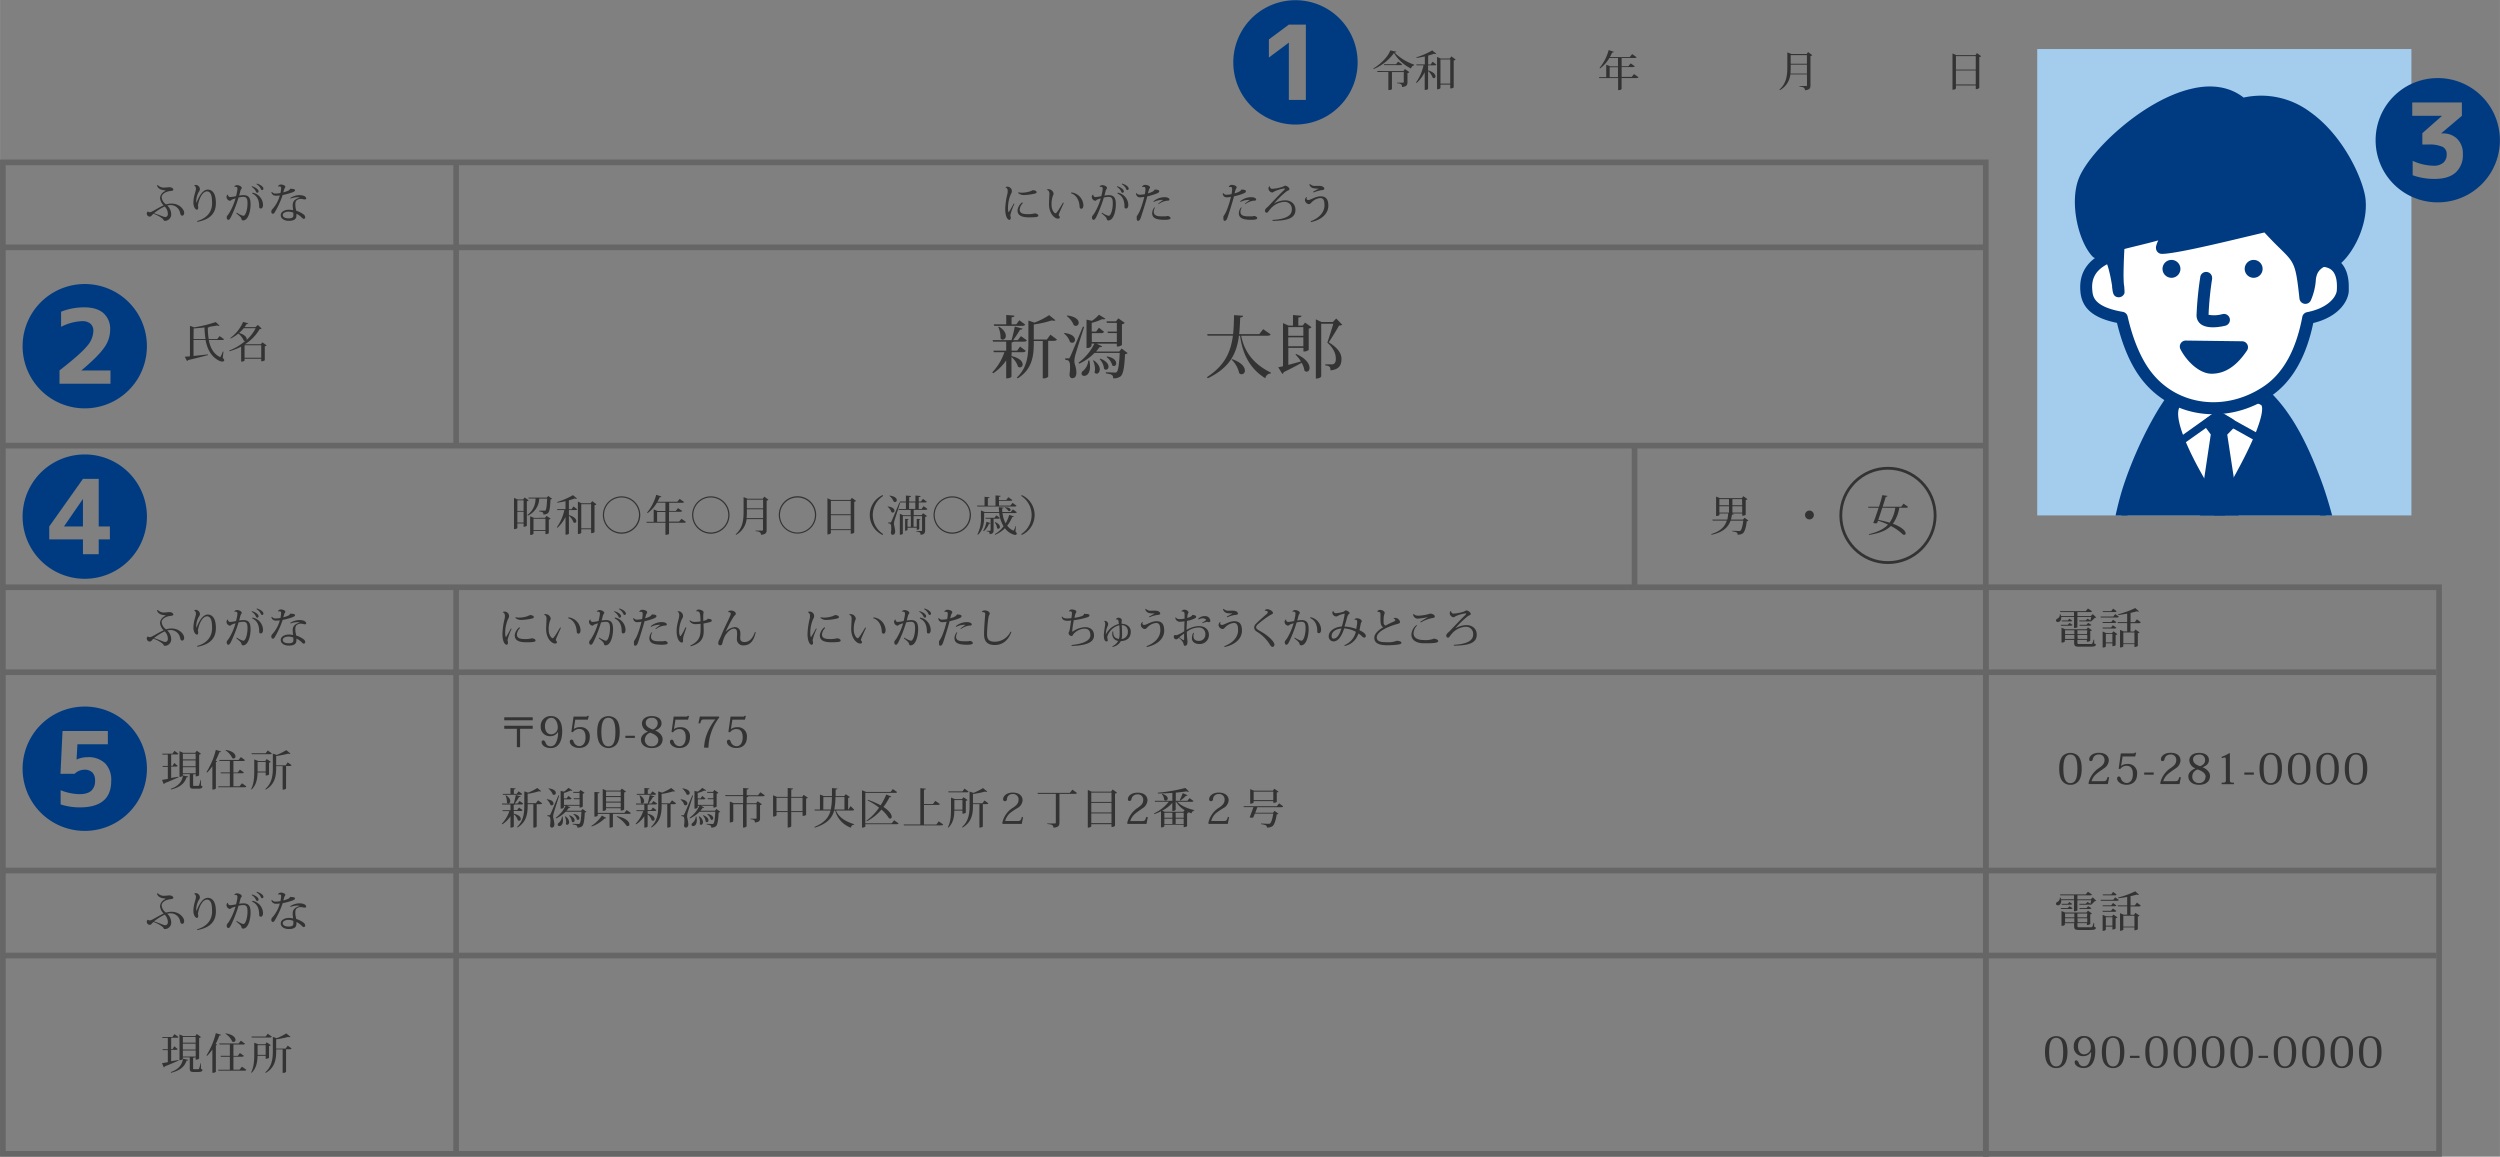 <svg xmlns="http://www.w3.org/2000/svg" xmlns:xlink="http://www.w3.org/1999/xlink" width="311.33mm" height="144.04mm" viewBox="0 0 882.5 408.31">
  <rect x="0" y="0" width="882.5" height="408.31" fill="#808080" stroke="none"/>
  <defs>
    <style>
      .cls-1, .cls-3, .cls-5 {
        fill: none;
      }

      .cls-2 {
        fill: #a4cced;
      }

      .cls-3 {
        stroke: #666;
        stroke-width: 2px;
      }

      .cls-3, .cls-5 {
        stroke-miterlimit: 10;
      }

      .cls-4 {
        fill: #333;
      }

      .cls-5 {
        stroke: #333;
      }

      .cls-6 {
        clip-path: url(#clip-path);
      }

      .cls-10, .cls-7 {
        fill: #003b82;
      }

      .cls-8, .cls-9 {
        fill: #fff;
      }

      .cls-10, .cls-9 {
        isolation: isolate;
      }
    </style>
    <clipPath id="clip-path" transform="translate(-179.46 -208.63)">
      <rect class="cls-1" x="898.61" y="225.95" width="132.09" height="164.64"/>
    </clipPath>
  </defs>
  <title>job-entry-img4</title>
  <g id="レイヤー_2" data-name="レイヤー 2">
    <rect class="cls-2" x="719.15" y="17.31" width="132.09" height="164.64"/>
    <rect class="cls-3" x="1" y="57.31" width="700" height="350"/>
    <rect class="cls-3" x="701" y="207.31" width="160" height="200"/>
    <line class="cls-3" x1="1" y1="87.31" x2="701" y2="87.31"/>
    <line class="cls-3" x1="1" y1="157.31" x2="701" y2="157.31"/>
    <line class="cls-3" x1="1" y1="307.31" x2="860" y2="307.31"/>
    <line class="cls-3" x1="1" y1="207.31" x2="701" y2="207.31"/>
    <line class="cls-3" x1="161" y1="57.31" x2="161" y2="157.31"/>
    <line class="cls-3" x1="161" y1="207.31" x2="161" y2="407.31"/>
    <line class="cls-3" x1="577" y1="157.31" x2="577" y2="207.31"/>
    <g>
      <path class="cls-4" d="M235.12,273.94a3,3,0,0,0,2.64.88c.52,0,1.14-.1,1.45-.1.71,0,1.43.31,1.43.91,0,.26-.57.39-.93.42-2,.19-3.2,1.2-3.2,2.21a3.49,3.49,0,0,0,1.55,2.53,6.41,6.41,0,0,1,1.93-.3c2.81,0,4.47,2.07,4.47,3.27,0,.6-.27,1-.69,1s-.64-.38-.73-.92a3.43,3.43,0,0,0-3.2-2.81,5.55,5.55,0,0,0-1.36.15,4.24,4.24,0,0,1,1.41,3.12,2.28,2.28,0,0,1-2.27,2.3c-.31,0-.46-.3-.61-.63a10.37,10.37,0,0,0-3.41-1.88l-.34.32c-.32.37-.48.69-1,.69a1.1,1.1,0,0,1-1-1,.92.92,0,0,1,.32-.78h.12a.87.87,0,0,0,.6.22,1.84,1.84,0,0,0,.79-.24c.8-.37,3-1.72,4.13-2.19a4.11,4.11,0,0,1-1.29-2.63,3,3,0,0,1,1.72-2.37c.15-.09.23-.17.23-.23s-.06-.07-.2-.07c-1.3-.07-2.43-.52-2.82-1.67Zm2.46,7.58a19.32,19.32,0,0,0-3.78,2.38c1.44.41,3.57,1.36,3.9,1.36a1,1,0,0,0,1-1.11A3.64,3.64,0,0,0,237.58,281.52Z" transform="translate(-179.46 -208.63)"/>
      <path class="cls-4" d="M248,274.21a.76.76,0,0,1,.63-.31,1.6,1.6,0,0,1,1.4,1.52,2,2,0,0,1-.45,1,7.12,7.12,0,0,0-.86,3.14,1.84,1.84,0,0,0,.09.65h0c.62-1.66,2-4.66,4-4.65a2.38,2.38,0,0,1,1.65.66c.75.72,1.19,2,1.2,4.12,0,3.18-1.59,5.69-6.51,6.6l-.16-.28c3.75-1,5.32-3.52,5.32-6.21,0-1.92-.18-3.16-.75-3.77a1.33,1.33,0,0,0-1-.49c-1.63,0-2.85,2.57-3.24,4.94a4.14,4.14,0,0,1,.09.77c0,.41-.1.74-.39.74-.85,0-1.3-1.46-1.3-2.33,0-2.56.9-4.09.9-5.05,0-.69-.32-1-.63-1Z" transform="translate(-179.46 -208.63)"/>
      <path class="cls-4" d="M262.1,274.61a1.08,1.08,0,0,1,1-.62c.87,0,1.69.53,1.69,1,0,.27-.31.38-.48,1s-.28,1.14-.45,1.7a8.41,8.41,0,0,1,1.5-.17c2.1,0,2.54,1.22,2.54,3.33s-.75,5.6-2.66,5.6c-.36,0-.52-.26-.61-.71s-.93-1.08-1.77-1.8l.18-.24a6.92,6.92,0,0,0,2.31,1.12c.87,0,1.47-2.52,1.47-4.27,0-1.55-.15-2.42-1.52-2.43a8.76,8.76,0,0,0-1.65.24,44.16,44.16,0,0,1-2.67,6.88c-.28.57-.58,1-.91,1s-.6-.3-.6-.93c0-.36.42-.81.69-1.14a21.76,21.76,0,0,0,2.43-5.5,12,12,0,0,0-1.32.44c-.18.1-.41.4-.63.4a1.41,1.41,0,0,1-1.23-1.43.85.85,0,0,1,.46-.75l.08,0a.74.74,0,0,0,.73.86,11.54,11.54,0,0,0,2.1-.33c.12-.46.27-1.16.36-1.59a7.55,7.55,0,0,0,.12-1c0-.47-.18-.7-.73-.7l-.36,0Zm6.32-.24c1.65.53,2.31,1.31,2.31,1.8a.49.49,0,0,1-.42.51c-.27,0-.41-.15-.51-.42a3.71,3.71,0,0,0-1.53-1.66Zm.18,2.27a4.53,4.53,0,0,1,3.7,4.33c0,.76-.31,1.26-.73,1.26s-.63-.13-.63-.71c0-1.86-.48-3.7-2.51-4.6Zm1.53-3.21c1.65.52,2.31,1.3,2.31,1.81a.47.47,0,0,1-.41.48c-.28,0-.4-.13-.51-.41a3.72,3.72,0,0,0-1.54-1.66Z" transform="translate(-179.46 -208.63)"/>
      <path class="cls-4" d="M282.1,275.28c1.11,0,1.5.21,1.5.52s-.33.52-1.17.82a27.75,27.75,0,0,1-3.2.86,31.61,31.61,0,0,1-2.89,6.25.8.8,0,0,1-.54.37.63.63,0,0,1-.57-.7,1.12,1.12,0,0,1,.28-.83,11.82,11.82,0,0,0,2.72-4.95,8.73,8.73,0,0,1-1.2.1,1.72,1.72,0,0,1-1.46-.52,1.49,1.49,0,0,1-.31-.72l.19-.14a1.41,1.41,0,0,0,1.34.61,9.34,9.34,0,0,0,1.65-.17,9,9,0,0,0,.25-1.73c0-.36-.06-.61-.66-.61a1.29,1.29,0,0,0-.39.07l-.06-.11a1.1,1.1,0,0,1,1-.63c.76,0,1.59.39,1.59.76s-.27.4-.42,1a10.08,10.08,0,0,1-.32,1,8.44,8.44,0,0,0,1.82-.61,1,1,0,0,0,.58-.66Zm-.17,3.23a6.16,6.16,0,0,1,3.21-1c1.14,0,2.39.38,2.39,1.17,0,.13,0,.33-.47.33a2.21,2.21,0,0,1-.37,0,3.71,3.71,0,0,0-1.05-.17,1.58,1.58,0,0,0-.32,0c-1.48.3-1.62,1.05-1.62,2a7,7,0,0,0,.23,1.75c0,.12.06.32.07.42a9.13,9.13,0,0,1,2.52,1.25,1.42,1.42,0,0,1,.68,1.15c0,.3-.33.48-.63.48s-.93-1.06-2.48-1.8a1.78,1.78,0,0,1,0,.35c0,.84,0,2.14-2.69,2.14-1.68,0-2.85-.82-2.85-2s1.38-1.92,2.9-1.92a6.57,6.57,0,0,1,1.47.18c-.05-.48-.15-1.2-.15-1.66v-.05c0-1.32.58-2.19,2.43-2.7v-.08a4.69,4.69,0,0,0-.84-.09,6.48,6.48,0,0,0-2.34.5ZM283,283.7a5,5,0,0,0-1.74-.35c-1.08,0-2,.48-2,1.17s.72,1.19,2.06,1.19,1.69-.44,1.69-1C283,284.58,283,284.33,283,283.7Z" transform="translate(-179.46 -208.63)"/>
    </g>
    <g>
      <path class="cls-4" d="M258.34,332.76l-.27,2.18c.39.41.54.67.54.86s-.23.48-.69.48a3.5,3.5,0,0,1-1.56-.55c-2.51-1.46-3.78-4-4.35-7.07h-4.25v5.63c1.47-.15,3.26-.35,5.09-.56l0,.25c-1.58.44-3.78,1-7,1.76a.59.59,0,0,1-.39.33l-.79-1.5,1.83-.16V323.65l1.5.54a48,48,0,0,0,7.62-1.87l1.32,1.24a.42.42,0,0,1-.32.11,1.27,1.27,0,0,1-.54-.14c-.78.16-1.71.32-2.7.45,0,.14-.18.21-.55.28a21.74,21.74,0,0,0,.3,4.07h3l.84-1.06,1.56,1.09c-.12.23-.31.3-.73.3h-4.65c.49,2.58,1.59,4.74,3.69,5.87a.69.69,0,0,0,.3.12c.09,0,.16-.06.24-.21a14.84,14.84,0,0,0,.73-1.7Zm-10.58-4.43H252a26.61,26.61,0,0,1-.36-4.1c-1.19.13-2.43.25-3.63.33l-.2,0Z" transform="translate(-179.46 -208.63)"/>
      <path class="cls-4" d="M272.08,329.48l1.5,1.08a1.26,1.26,0,0,1-.66.31v4.92s-.36.39-1.25.39v-.92h-5.89v.62c0,.1-.39.4-1,.4h-.21V331a22.24,22.24,0,0,1-4.12,1.62l-.11-.24A18.9,18.9,0,0,0,266,329a.64.64,0,0,1-.51-.16,6.19,6.19,0,0,0-1.92-2.46,12.35,12.35,0,0,1-2.7,1.75l-.15-.17a13.8,13.8,0,0,0,4.54-5.69l1.86.51c-.07.15-.21.22-.58.19-.23.38-.5.77-.78,1.15h3.85l.87-.79,1.32,1.26c-.12.16-.3.2-.69.21a15.37,15.37,0,0,1-5.2,5.36h5.59Zm-6.59-5a14.72,14.72,0,0,1-1.65,1.71c2,.54,2.69,1.5,2.69,2.16a.81.81,0,0,1,0,.27,14.3,14.3,0,0,0,3.17-4.14Zm.29,10.44h5.89v-4.4h-5.89Z" transform="translate(-179.46 -208.63)"/>
    </g>
    <g>
      <path class="cls-4" d="M664.22,232.8c2.57-1.47,5.3-4.24,6-6.37l2.16.45c0,.18-.24.27-.65.3a18.07,18.07,0,0,0,6.92,4.27l0,.23a1.56,1.56,0,0,0-1.11,1.14,14.38,14.38,0,0,1-6-5.48,16.6,16.6,0,0,1-7.18,5.66Zm10.62.93.57-.75,1.56,1.11a1.19,1.19,0,0,1-.67.35v3.21c0,.9-.26,1.56-1.92,1.69,0-1.08-.6-1.23-1.76-1.33v-.2h2.09c.22,0,.28-.06.28-.24v-3.49h-4.17v6c0,.07-.4.33-1.06.33h-.21v-6.36h-3.83l-.1-.35ZM673,230.39l1.43.94c-.12.23-.3.3-.71.3h-5.64l-.07-.33h4.23Z" transform="translate(-179.46 -208.63)"/>
      <path class="cls-4" d="M684.46,231.42l.7-1,1.34,1c-.12.21-.3.28-.71.28h-2.22v1.77c2,.59,2.61,1.49,2.61,2.1a.59.59,0,0,1-.54.65.74.74,0,0,1-.46-.21,5.47,5.47,0,0,0-1.61-2.31v6.3c0,.1-.4.37-1,.37h-.19v-6.25a12.51,12.51,0,0,1-2.87,3.82l-.19-.19a16.15,16.15,0,0,0,2.64-6.05h-2.46l-.08-.33h3v-2.83c-.95.22-1.95.42-2.9.54l-.07-.23a25.74,25.74,0,0,0,5.58-2.43l1.44,1.16a.53.53,0,0,1-.35.12,1.48,1.48,0,0,1-.46-.09c-.57.21-1.29.43-2.06.64v3.12Zm7.35-2.88,1.5,1.11a1.23,1.23,0,0,1-.69.33v9.53a1.8,1.8,0,0,1-1.22.33v-1.35h-3.46v1.18s-.14.48-1.2.48V228.71l1.29.58h3.21Zm-3.87,9.6h3.46v-8.52h-3.46Z" transform="translate(-179.46 -208.63)"/>
    </g>
    <path class="cls-4" d="M756.26,234.78l1.59,1.1c-.12.21-.3.3-.73.3h-5.24v3.88a1.25,1.25,0,0,1-1,.38h-.22v-4.26H744l-.09-.33h2.55v-4.38l1.41.57h2.75V229.1h-3.05a11.89,11.89,0,0,1-3.28,3.67l-.2-.15a16.76,16.76,0,0,0,3.24-6.33l1.82.63c-.06.18-.2.27-.6.26q-.36.82-.78,1.59h7l.84-1.05,1.56,1.09c-.11.21-.29.29-.72.29h-4.55V232h2.39l.78-1,1.47,1c-.12.21-.3.3-.72.3h-3.92v3.47h3.56Zm-8.59,1.07h2.94v-3.47h-2.94Z" transform="translate(-179.46 -208.63)"/>
    <path class="cls-4" d="M817.72,227l1.47,1.1a1.12,1.12,0,0,1-.63.31v10.38c0,.92-.27,1.56-1.95,1.7,0-1-.77-1.19-1.94-1.29V239H817c.24,0,.33-.06.33-.24V234.9h-5.87a7.2,7.2,0,0,1-3.68,5.54l-.19-.17c2.39-2.11,2.8-4.81,2.8-7.84v-5.31l1.44.58h5.36Zm-6.14,5.46a17.28,17.28,0,0,1-.1,2.15h5.83v-3.14h-5.73Zm5.73-4.38h-5.73v3.05h5.73Z" transform="translate(-179.46 -208.63)"/>
    <path class="cls-4" d="M877.33,227.37l1.47,1.1a1.19,1.19,0,0,1-.65.31v10.88a1.53,1.53,0,0,1-1.24.42v-1.29h-7v1s-.09.51-1.21.51v-12.8l1.33.6h6.77Zm-.42,1.08h-7v4.74h7Zm-7,10h7v-4.94h-7Z" transform="translate(-179.46 -208.63)"/>
    <g>
      <path class="cls-4" d="M537.55,280.6a19.19,19.19,0,0,0-1.45,4c0,.21.16.56.16.95s-.24.7-.46.7c-.72,0-1.5-1.29-1.5-3.85a25.65,25.65,0,0,1,.81-5.5,3.55,3.55,0,0,0,.06-.64c0-.14,0-.28,0-.42a1.17,1.17,0,0,0-.73-1.05l0-.1a.75.75,0,0,1,.53-.15,1.58,1.58,0,0,1,1.38,2.5,12,12,0,0,0-1.07,4.92,4.69,4.69,0,0,0,.18,1.55l.12,0c.32-.48,1.22-2.07,1.71-3Zm3-.29a3.59,3.59,0,0,0-1.14,2.29c0,1.19.88,1.63,2.86,1.63a8.75,8.75,0,0,0,2.51-.29c.87.15,1.21.46,1.21.85s-.7.57-3.27.57c-2.73,0-4.08-.73-4.08-2.49a4.16,4.16,0,0,1,1.62-2.79Zm-1.62-3.78a6.49,6.49,0,0,0,1.47.12,9.85,9.85,0,0,0,2.92-.55,4.07,4.07,0,0,1,.71-.33c.7,0,1.35.28,1.35.7s-.53.48-1.11.62a19.19,19.19,0,0,1-3.2.39,3.08,3.08,0,0,1-2.22-.72Z" transform="translate(-179.46 -208.63)"/>
      <path class="cls-4" d="M549,275.65a.6.6,0,0,1,.49-.23,1.86,1.86,0,0,1,1.89,1.59,1.44,1.44,0,0,1-.22.63,8.85,8.85,0,0,0-.5,3.39c0,1.63.92,2.89,1.38,2.89.21,0,.33-.15.72-.67s1.26-1.94,1.94-3.1l.28.12c-1.44,3.16-1.8,4-1.8,4.25a.38.38,0,0,0,.09.25,1,1,0,0,1,.3.59c0,.33-.3.45-.69.45-1.05,0-3.13-1.65-3.13-5.19,0-.56.15-3.21.15-3.58,0-.89-.39-1.27-.89-1.35Zm8.64.91a4.78,4.78,0,0,1,4.26,4.5c0,.66-.23,1.26-.75,1.26-.3,0-.57-.22-.59-.67-.09-2.18-1.09-4.22-3.06-4.79Z" transform="translate(-179.46 -208.63)"/>
      <path class="cls-4" d="M567.55,274.61a1.08,1.08,0,0,1,1-.62c.87,0,1.69.53,1.69,1,0,.27-.31.38-.48,1s-.28,1.14-.45,1.7a8.41,8.41,0,0,1,1.5-.17c2.1,0,2.54,1.22,2.54,3.33s-.75,5.6-2.66,5.6c-.36,0-.52-.26-.61-.71s-.93-1.08-1.77-1.8l.18-.24a6.92,6.92,0,0,0,2.31,1.12c.87,0,1.47-2.52,1.47-4.27,0-1.55-.15-2.42-1.52-2.43a8.76,8.76,0,0,0-1.65.24,45.21,45.21,0,0,1-2.66,6.88c-.29.57-.59,1-.92,1s-.6-.3-.6-.93c0-.36.42-.81.69-1.14a21.76,21.76,0,0,0,2.43-5.5,12,12,0,0,0-1.32.44c-.18.1-.41.4-.63.4a1.41,1.41,0,0,1-1.23-1.43.85.85,0,0,1,.46-.75l.08,0a.74.74,0,0,0,.74.86,11.58,11.58,0,0,0,2.09-.33c.12-.46.27-1.16.36-1.59a7.55,7.55,0,0,0,.12-1c0-.47-.18-.7-.73-.7l-.36,0Zm6.32-.24c1.65.53,2.31,1.31,2.31,1.8a.49.49,0,0,1-.42.51c-.27,0-.41-.15-.51-.42a3.71,3.71,0,0,0-1.53-1.66Zm.18,2.27a4.53,4.53,0,0,1,3.7,4.33c0,.76-.31,1.26-.73,1.26s-.63-.13-.63-.71c0-1.86-.48-3.7-2.51-4.6Zm1.53-3.21c1.65.52,2.31,1.3,2.31,1.81a.47.47,0,0,1-.41.48c-.28,0-.4-.13-.51-.41a3.72,3.72,0,0,0-1.54-1.66Z" transform="translate(-179.46 -208.63)"/>
      <path class="cls-4" d="M580.68,276.78a1.21,1.21,0,0,0,1.14.59,11.15,11.15,0,0,0,1.77-.19,11.33,11.33,0,0,0,.22-1.7c0-.5-.07-.87-.54-.87a1.61,1.61,0,0,0-.6.08l-.06-.11a1.12,1.12,0,0,1,1.19-.68c.69,0,1.6.37,1.6.86,0,.3-.15.36-.28.6a11.48,11.48,0,0,0-.45,1.54c1.68-.49,2.14-.87,2.37-1.34l.13,0c.63,0,1.5.09,1.5.57s-.51.66-1.35,1a24.58,24.58,0,0,1-2.86.81c-.48,1.85-1.55,5.28-1.92,6.37-.5,1.61-.74,2.27-1.38,2.27-.32,0-.44-.23-.44-.9,0-.2,0-.42,0-.69a10.05,10.05,0,0,0,1.28-2.39,33.56,33.56,0,0,0,1.39-4.48,9,9,0,0,1-1.41.17,1.36,1.36,0,0,1-1.5-1.34Zm6.51,5.15a3,3,0,0,0-.45,1.47c0,1.6,1.84,1.6,2.88,1.6.51,0,.85,0,1.23,0s.57-.12.7-.12c.48,0,1.11.35,1.11.75s-.75.6-2,.6c-2.67,0-4.49-.41-4.49-2.34a3.33,3.33,0,0,1,.81-2.06Zm1.11-1.41c.55-.45,1.26-1,1.78-1.3a6.12,6.12,0,0,0-3.3.7l-.16-.21a6,6,0,0,1,4-1.47c1,0,1.66.41,1.66.82s-.43.39-.85.41a6.4,6.4,0,0,0-3,1.23Z" transform="translate(-179.46 -208.63)"/>
      <path class="cls-4" d="M611.28,276.78a1.21,1.21,0,0,0,1.14.59,11.15,11.15,0,0,0,1.77-.19,11.33,11.33,0,0,0,.22-1.7c0-.5-.07-.87-.54-.87a1.61,1.61,0,0,0-.6.08l-.06-.11a1.12,1.12,0,0,1,1.19-.68c.69,0,1.6.37,1.6.86,0,.3-.15.36-.28.6a11.48,11.48,0,0,0-.45,1.54c1.68-.49,2.14-.87,2.37-1.34l.13,0c.63,0,1.5.09,1.5.57s-.51.66-1.35,1a24.58,24.58,0,0,1-2.86.81c-.48,1.85-1.55,5.28-1.92,6.37-.5,1.61-.74,2.27-1.38,2.27-.32,0-.44-.23-.44-.9,0-.2,0-.42,0-.69a10.05,10.05,0,0,0,1.28-2.39,33.56,33.56,0,0,0,1.39-4.48,9.09,9.09,0,0,1-1.41.17,1.36,1.36,0,0,1-1.5-1.34Zm6.51,5.15a3,3,0,0,0-.45,1.47c0,1.6,1.84,1.6,2.88,1.6.51,0,.85,0,1.23,0s.57-.12.7-.12c.48,0,1.11.35,1.11.75s-.75.6-2,.6c-2.67,0-4.49-.41-4.49-2.34a3.33,3.33,0,0,1,.81-2.06Zm1.11-1.41c.55-.45,1.26-1,1.78-1.3a6.12,6.12,0,0,0-3.3.7l-.16-.21a6,6,0,0,1,4-1.47c1,0,1.66.41,1.66.82s-.43.39-.85.41a6.4,6.4,0,0,0-3,1.23Z" transform="translate(-179.46 -208.63)"/>
      <path class="cls-4" d="M628.65,286.26c4.51-.24,6.82-1.42,6.82-3.6a2.51,2.51,0,0,0-2.67-2.77,6.91,6.91,0,0,0-4.78,2.37c-.66.7-1,1.47-1.38,1.47A.65.65,0,0,1,626,283c0-.69.75-1.07,1.37-1.74,1.5-1.62,3.88-4.11,5.22-5.4.25-.24.43-.43.43-.57s-.09-.13-.21-.13a13.16,13.16,0,0,0-3.42,1c-.36.16-.49.42-.85.42a1.54,1.54,0,0,1-1.32-1.37,1.17,1.17,0,0,1,.33-.84h.15a.84.84,0,0,0,.94.91,14.78,14.78,0,0,0,3.66-.74,4.54,4.54,0,0,1,.77-.37c.61,0,1.56.67,1.56,1.24,0,.41-.48.41-1,.76a31.05,31.05,0,0,0-4.44,4.31v0a8.13,8.13,0,0,1,3.89-1.14c2.22,0,3.69,1.38,3.67,3.36,0,2.7-2.19,3.84-8.07,3.9Z" transform="translate(-179.46 -208.63)"/>
      <path class="cls-4" d="M640.8,278.3a1.08,1.08,0,0,0-.12.42c0,.33.26.52.63.52.78,0,2.51-1.31,4.35-1.31,2.23,0,2.7,1.54,2.7,3.35,0,2.51-2,4.85-6.09,5.75l-.16-.3c3.46-1.25,4.89-3.56,4.89-5.55,0-1.47-.18-2.64-1.52-2.64a4.92,4.92,0,0,0-3,1.5c-.34.33-.55.65-1,.65a1.57,1.57,0,0,1-1.38-1.43,1.39,1.39,0,0,1,.57-1.08Zm2.2-2c.58-.32,1.7-.92,1.85-1s.06-.05.06-.07,0,0-.11,0c-1.52-.05-2.69-.08-3.13-1.47l.2-.19a2.34,2.34,0,0,0,2,.68c.49,0,1,0,1.37,0,.91,0,1.71.41,1.71,1,0,.42-.58.49-1.09.53a9.82,9.82,0,0,0-2.71.82Z" transform="translate(-179.46 -208.63)"/>
    </g>
    <line class="cls-3" x1="1" y1="237.31" x2="860" y2="237.31"/>
    <g>
      <path class="cls-4" d="M235.12,423.93a3,3,0,0,0,2.64.89c.52,0,1.14-.11,1.45-.11.71,0,1.43.32,1.43.92,0,.25-.57.39-.93.42-2,.19-3.2,1.2-3.2,2.2a3.49,3.49,0,0,0,1.55,2.54,6.41,6.41,0,0,1,1.93-.3c2.81,0,4.47,2.07,4.47,3.27,0,.6-.27,1-.69,1s-.64-.37-.73-.91a3.43,3.43,0,0,0-3.2-2.81,5.55,5.55,0,0,0-1.36.15,4.24,4.24,0,0,1,1.41,3.12,2.28,2.28,0,0,1-2.27,2.3c-.31,0-.46-.3-.61-.63a10.37,10.37,0,0,0-3.41-1.88l-.34.32c-.32.37-.48.69-1,.69a1.1,1.1,0,0,1-1-1,.9.9,0,0,1,.32-.78h.12a.87.87,0,0,0,.6.22,1.84,1.84,0,0,0,.79-.24c.8-.37,3-1.72,4.13-2.19a4.11,4.11,0,0,1-1.29-2.64,3,3,0,0,1,1.72-2.37c.15-.09.23-.16.23-.22s-.06-.08-.2-.08c-1.3-.06-2.43-.51-2.82-1.66Zm2.46,7.59a19.78,19.78,0,0,0-3.78,2.37c1.44.42,3.57,1.37,3.9,1.37a1,1,0,0,0,1-1.11A3.64,3.64,0,0,0,237.58,431.52Z" transform="translate(-179.46 -208.63)"/>
      <path class="cls-4" d="M248,424.21a.76.76,0,0,1,.63-.31,1.6,1.6,0,0,1,1.4,1.52,1.93,1.93,0,0,1-.45,1,7.16,7.16,0,0,0-.86,3.15,1.88,1.88,0,0,0,.09.65h0c.62-1.67,2-4.67,4-4.65a2.38,2.38,0,0,1,1.65.66c.75.72,1.19,2,1.2,4.12,0,3.18-1.59,5.69-6.51,6.6l-.16-.28c3.75-1,5.32-3.53,5.32-6.21,0-1.92-.18-3.17-.75-3.77a1.33,1.33,0,0,0-1-.49c-1.63,0-2.85,2.56-3.24,4.93a4.34,4.34,0,0,1,.09.78c0,.41-.1.74-.39.74-.85,0-1.3-1.46-1.3-2.33,0-2.56.9-4.09.9-5.05,0-.69-.32-1-.63-1Z" transform="translate(-179.46 -208.63)"/>
      <path class="cls-4" d="M262.1,424.61a1.08,1.08,0,0,1,1-.62c.87,0,1.69.53,1.69,1,0,.27-.31.38-.48,1s-.28,1.14-.45,1.69a9.58,9.58,0,0,1,1.5-.16c2.1,0,2.54,1.21,2.54,3.33s-.75,5.59-2.66,5.59c-.36,0-.52-.25-.61-.7s-.93-1.08-1.77-1.8l.18-.24a6.92,6.92,0,0,0,2.31,1.12c.87,0,1.47-2.52,1.47-4.27,0-1.55-.15-2.42-1.52-2.43a8.76,8.76,0,0,0-1.65.24,44.16,44.16,0,0,1-2.67,6.88c-.28.57-.58,1-.91,1s-.6-.3-.6-.93c0-.36.42-.81.69-1.14a21.68,21.68,0,0,0,2.43-5.51,12.15,12.15,0,0,0-1.32.45c-.18.09-.41.39-.63.39a1.4,1.4,0,0,1-1.23-1.42.85.85,0,0,1,.46-.75l.08,0a.73.73,0,0,0,.73.85,10.73,10.73,0,0,0,2.1-.33c.12-.45.27-1.15.36-1.59a7.43,7.43,0,0,0,.12-1c0-.47-.18-.71-.73-.71l-.36,0Zm6.32-.24c1.65.52,2.31,1.3,2.31,1.8a.49.49,0,0,1-.42.51c-.27,0-.41-.15-.51-.42a3.73,3.73,0,0,0-1.53-1.67Zm.18,2.26a4.55,4.55,0,0,1,3.7,4.34c0,.76-.31,1.26-.73,1.26s-.63-.14-.63-.71c0-1.86-.48-3.7-2.51-4.6Zm1.53-3.21c1.65.53,2.31,1.31,2.31,1.82a.47.47,0,0,1-.41.48c-.28,0-.4-.14-.51-.41a3.72,3.72,0,0,0-1.54-1.66Z" transform="translate(-179.46 -208.63)"/>
      <path class="cls-4" d="M282.1,425.28c1.11,0,1.5.21,1.5.51s-.33.53-1.17.83a27.82,27.82,0,0,1-3.2.85,31.44,31.44,0,0,1-2.89,6.26.8.8,0,0,1-.54.37.63.63,0,0,1-.57-.7,1.12,1.12,0,0,1,.28-.83,11.89,11.89,0,0,0,2.72-4.95,8.3,8.3,0,0,1-1.2.09,1.72,1.72,0,0,1-1.46-.51,1.53,1.53,0,0,1-.31-.72l.19-.15a1.4,1.4,0,0,0,1.34.62,9.34,9.34,0,0,0,1.65-.17,9.12,9.12,0,0,0,.25-1.74c0-.36-.06-.6-.66-.6a1.61,1.61,0,0,0-.39.06l-.06-.1a1.1,1.1,0,0,1,1-.63c.76,0,1.59.39,1.59.76s-.27.39-.42,1a9.13,9.13,0,0,1-.32,1,7.93,7.93,0,0,0,1.82-.6,1,1,0,0,0,.58-.66Zm-.17,3.23a6.16,6.16,0,0,1,3.21-1c1.14,0,2.39.37,2.39,1.17,0,.13,0,.33-.47.33a1.5,1.5,0,0,1-.37-.05,4.15,4.15,0,0,0-1.05-.16,1.58,1.58,0,0,0-.32,0c-1.48.3-1.62,1.05-1.62,2a7,7,0,0,0,.23,1.75c0,.12.06.32.07.42a9.13,9.13,0,0,1,2.52,1.25,1.42,1.42,0,0,1,.68,1.15c0,.3-.33.48-.63.48s-.93-1.06-2.48-1.8a1.78,1.78,0,0,1,0,.35c0,.84,0,2.14-2.69,2.14-1.68,0-2.85-.82-2.85-2s1.38-1.92,2.9-1.92a6.57,6.57,0,0,1,1.47.18c-.05-.48-.15-1.2-.15-1.67v0c0-1.32.58-2.19,2.43-2.7v-.08a4.69,4.69,0,0,0-.84-.09,6.48,6.48,0,0,0-2.34.5ZM283,433.7a5,5,0,0,0-1.74-.35c-1.08,0-2,.48-2,1.17s.72,1.19,2.06,1.19,1.69-.44,1.69-1C283,434.58,283,434.33,283,433.7Z" transform="translate(-179.46 -208.63)"/>
    </g>
    <g>
      <path class="cls-4" d="M911.61,426.42h-4.53a1.62,1.62,0,0,1,0,.3c0,.8-.42,1.49-1.17,1.49-.42,0-.68-.24-.68-.56a.82.82,0,0,1,.53-.66,1.47,1.47,0,0,0,.82-1.5h.24a2.4,2.4,0,0,1,.18.6h4.59v-1.4h-4.84l-.09-.33h9.09l.76-.94,1.43,1c-.11.21-.29.28-.71.28h-4.44v1.4h4.74l.68-.69,1.23,1.18a.88.88,0,0,1-.56.17,7.26,7.26,0,0,1-1.38,1.33l-.19-.1c.1-.36.25-1,.34-1.55h-4.86V430c0,.09-.39.31-1,.31h-.2ZM910,428.54l1.08.69c-.12.21-.3.28-.68.28H907l-.1-.33h2.5Zm-2.79-.87h2.2l.53-.63,1,.67c-.1.21-.27.29-.66.29h-3Zm11.5,6.78v1.33c.51.21.59.23.59.42,0,.45-.44.72-2,.72h-3.79c-1.56,0-1.88-.22-1.88-1.56v-.84h-3.27v.53s-.16.42-1.18.42v-5.24l1.29.54H916l.51-.66,1.41,1a1,1,0,0,1-.59.28v3.41a1.65,1.65,0,0,1-1.2.37v-.66H912.8v.93c0,.5.06.53.72.53h3.84c.36,0,.55,0,.67-.15a6.23,6.23,0,0,0,.47-1.38Zm-7-3.33h-3.27v1.33h3.27Zm-3.27,3.07h3.27v-1.41h-3.27Zm7.83-3.07H912.8v1.33h3.37Zm-3.37,3.07h3.37v-1.41H912.8Zm.69-4.68-.09-.33H916l.58-.67,1.14.72c-.12.21-.28.28-.67.28Zm2.79-2.49,1.08.69c-.11.21-.29.29-.68.29H913.5l-.09-.33h2.33Z" transform="translate(-179.46 -208.63)"/>
      <path class="cls-4" d="M926.13,425.4l1.29.92c-.1.21-.3.3-.69.3h-5.68l-.08-.35h4.49Zm-4.47,2.81h3.08l.61-.81,1.2.85c-.12.21-.28.3-.69.3h-4.11Zm4.88,2c-.12.22-.29.3-.68.3h-4.11l-.09-.35h3l.64-.82ZM925,432.12l.51-.64,1.4,1a1.08,1.08,0,0,1-.62.3v3.6s-.31.36-1.14.36v-1h-2.32v1.08s-.18.41-1.13.41v-5.66l1.19.51Zm1.64-7.72c-.12.21-.32.3-.71.3h-4.12l-.09-.33h3l.68-.89Zm-3.81,11h2.32v-3h-2.32Zm12.34-7.08c-.12.21-.3.3-.72.3h-2.92v2.94h1.24l.51-.69,1.46,1a1.08,1.08,0,0,1-.62.3v4.46s-.34.39-1.2.39v-1H929v.76s-.18.42-1.16.42v-6.22l1.23.54h1.29v-2.94h-3.3l-.09-.33h3.39v-3c-1,.19-2.13.37-3.16.48l-.06-.26a30.13,30.13,0,0,0,6.07-2.2l1.32,1.17a.43.43,0,0,1-.31.1,1.52,1.52,0,0,1-.5-.1c-.61.18-1.36.37-2.17.55v3.26h1.51l.75-1Zm-2.25,3.57H929v3.84h3.94Z" transform="translate(-179.46 -208.63)"/>
    </g>
    <g>
      <path class="cls-4" d="M242.42,482.82l.05.21c-1.1.49-2.67,1.2-4.85,2.05a.52.52,0,0,1-.36.36l-.63-1.5c.45-.06,1.17-.19,2.06-.36v-4.23h-1.77l-.09-.33h1.86v-4H236.8l-.09-.33h3.6l.73-1,1.4,1c-.12.21-.3.28-.71.28h-1.86v4h.48l.63-1,1.19,1c-.12.21-.3.28-.71.28h-1.59v4Zm3.47-.06c0,.21-.21.27-.6.27-.56,1.86-2,3.48-5.46,4.3l-.11-.25c3-1,4-2.76,4.35-4.7Zm4.5,1.18,0,2c.45.18.51.23.51.39,0,.45-.37.72-1.51.72h-1.56c-1.17,0-1.4-.25-1.4-1.41v-3.73H244v.52s-.15.45-1.19.45V473.8l1.28.57h4.27l.56-.73,1.48,1.08a1.26,1.26,0,0,1-.66.33v7.26s-.36.39-1.21.39v-.78H248a.72.72,0,0,1-.38.12v3.63c0,.37,0,.39.32.39h1.41c.22,0,.3,0,.39-.23a18.44,18.44,0,0,0,.52-1.89Zm-1.89-9.24H244v2h4.53Zm0,4.43v-2.07H244v2.07ZM244,481.59h4.53v-2.13H244Z" transform="translate(-179.46 -208.63)"/>
      <path class="cls-4" d="M252.34,481.18a26.75,26.75,0,0,0,3.3-7.84l1.83.57c-.06.18-.2.28-.59.27a25,25,0,0,1-1.32,3l.54.21c0,.13-.18.24-.45.27v9.3a1.44,1.44,0,0,1-1,.39h-.23v-8.24a13.71,13.71,0,0,1-1.87,2.25Zm12.52,3.95,1.56,1.11c-.13.22-.31.3-.73.3h-9.14a1.93,1.93,0,0,0-.09-.33h4.13v-4.58h-3.2a1.42,1.42,0,0,0-.07-.34h3.27v-4.05h-3.65l-.09-.35h6.83l.79-1,1.47,1.07c-.12.21-.3.3-.72.3h-3.37v4.05h1.54l.75-1,1.41,1c-.12.21-.3.3-.7.3h-3v4.58H264Zm-5.74-11.76c2.61.39,3.45,1.5,3.45,2.26a.7.7,0,0,1-.66.77.8.8,0,0,1-.48-.17,6.39,6.39,0,0,0-2.39-2.71Z" transform="translate(-179.46 -208.63)"/>
      <path class="cls-4" d="M273.23,481.33h-2.86c-.05,2-.35,4.32-2.09,6l-.19-.15c1.05-1.95,1.11-4.4,1.11-6.62V476.7l1.39.57h2.49l.51-.69,1.46,1a1.12,1.12,0,0,1-.63.3v4.17a1.69,1.69,0,0,1-1.19.33Zm2.18-6.73c-.12.21-.3.28-.72.28h-6.38l-.09-.33h5l.75-1Zm-2.18,3h-2.85V481h2.85Zm7.77.15,1.38,1c-.1.21-.31.28-.7.28h-1.25V487a1.26,1.26,0,0,1-1,.36h-.21v-8.27h-2.28v.57c0,2.75-.34,5.79-3.67,7.71l-.18-.19c2.31-2.06,2.67-4.68,2.67-7.52v-5l1.38.47a21.25,21.25,0,0,0,3.36-1.7l1.5,1.22a.57.57,0,0,1-.35.12,1.59,1.59,0,0,1-.48-.09,33.59,33.59,0,0,1-4.23.84v3.28h3.35Z" transform="translate(-179.46 -208.63)"/>
    </g>
    <g>
      <path class="cls-4" d="M907.62,484.53c-.81-.88-1.25-2.36-1.25-4.56s.44-3.7,1.41-4.64a4,4,0,0,1,5.12,0c1,.94,1.41,2.53,1.41,4.64s-.44,3.68-1.25,4.56a3.52,3.52,0,0,1-2.73,1.15A3.46,3.46,0,0,1,907.62,484.53Zm.22-4.54c0,2.76.47,5.09,2.48,5.09s2.47-2.23,2.47-5.09c0-2.41-.4-3.68-.93-4.32a2,2,0,0,0-1.54-.68C908.53,475,907.84,476.76,907.84,480Z" transform="translate(-179.46 -208.63)"/>
      <path class="cls-4" d="M924,483l-.47,2.42h-6.61l-.23-.24a8.67,8.67,0,0,1,3.85-5.52c1.16-.82,1.82-1.5,1.82-2.67a1.84,1.84,0,0,0-2.07-2,2,2,0,0,0-2.07,1.68c-.14.48-.34.63-.73.63s-.53-.24-.53-.71c0-.91,1.11-2.22,3.39-2.22,2.74,0,3.53,1.52,3.53,2.73a3.54,3.54,0,0,1-1.73,2.78c-1,.72-1.87,1.26-2.62,1.92a5.34,5.34,0,0,0-1.74,2.59h4.13c1,0,1.16-.2,1.5-1.44Z" transform="translate(-179.46 -208.63)"/>
      <path class="cls-4" d="M927.36,480l.76-5.41h4.11c.6,0,.68,0,.78-.25h.53l-.35,1.32h-4.44l-.54,3.36,0,0a3.53,3.53,0,0,1,2.22-.7,3.19,3.19,0,0,1,3.44,3.46c0,2.68-1.64,3.89-3.75,3.89s-3.32-1.26-3.32-2.18c0-.53.3-.75.62-.75s.46.12.67.52a2.26,2.26,0,0,0,2.07,1.78c.92,0,2.21-.61,2.21-3.16,0-1.29-.35-2.91-2.24-2.91a2.73,2.73,0,0,0-2.25,1.17Z" transform="translate(-179.46 -208.63)"/>
      <path class="cls-4" d="M936.37,481.33h3.36v.77h-3.36Z" transform="translate(-179.46 -208.63)"/>
      <path class="cls-4" d="M949.31,483l-.46,2.42h-6.61l-.23-.24a8.61,8.61,0,0,1,3.86-5.52c1.15-.82,1.81-1.5,1.81-2.67a1.84,1.84,0,0,0-2.07-2,2,2,0,0,0-2.07,1.68c-.13.48-.34.63-.74.63s-.52-.24-.52-.71c0-.91,1.11-2.22,3.39-2.22,2.75,0,3.52,1.52,3.52,2.73a3.53,3.53,0,0,1-1.72,2.78c-1,.72-1.88,1.26-2.63,1.92a5.55,5.55,0,0,0-1.74,2.59h4.15c1,0,1.15-.2,1.5-1.44Z" transform="translate(-179.46 -208.63)"/>
      <path class="cls-4" d="M957,479.48c1.41.58,2.61,1.72,2.61,3.07,0,1.52-1,3.13-3.87,3.13-2.1,0-3.78-1.06-3.78-3,0-.43.12-1.84,2.44-2.79v-.05a3.15,3.15,0,0,1-2.1-2.83c0-1.26,1-2.61,3.47-2.61,2.07,0,3.45.92,3.45,2.58,0,1.19-.89,2-2.22,2.48Zm1.08,3.39c0-1.61-2.15-2.36-2.85-2.62a2.67,2.67,0,0,0-1.89,2.45,2.23,2.23,0,0,0,2.38,2.35A2.13,2.13,0,0,0,958,482.87Zm-4.43-6.09c0,1.32,1.29,1.93,2.45,2.34.82-.35,1.77-.84,1.77-2.18a1.88,1.88,0,0,0-2.13-1.93C954.53,475,953.6,475.61,953.6,476.78Z" transform="translate(-179.46 -208.63)"/>
      <path class="cls-4" d="M965.18,476.93c0-.64-.09-.92-.39-.92a3.74,3.74,0,0,0-1,.3l-.11-.51a13.74,13.74,0,0,0,2.76-1.32l.18.1v9.14c0,1.1.11,1.21,1.44,1.21v.53h-4.35v-.53c1.41,0,1.5-.11,1.5-1.21Z" transform="translate(-179.46 -208.63)"/>
      <path class="cls-4" d="M971.72,481.33h3.36v.77h-3.36Z" transform="translate(-179.46 -208.63)"/>
      <path class="cls-4" d="M978.32,484.53c-.81-.88-1.24-2.36-1.24-4.56s.43-3.7,1.41-4.64a3.6,3.6,0,0,1,2.55-.94,3.65,3.65,0,0,1,2.56.94c1,.94,1.41,2.53,1.41,4.64s-.43,3.68-1.24,4.56a3.52,3.52,0,0,1-2.73,1.15A3.48,3.48,0,0,1,978.32,484.53Zm.23-4.54c0,2.76.46,5.09,2.47,5.09s2.48-2.23,2.48-5.09c0-2.41-.41-3.68-.93-4.32A2,2,0,0,0,981,475C979.24,475,978.55,476.76,978.55,480Z" transform="translate(-179.46 -208.63)"/>
      <path class="cls-4" d="M988.36,484.53c-.81-.88-1.25-2.36-1.25-4.56s.44-3.7,1.41-4.64a4,4,0,0,1,5.12,0c1,.94,1.41,2.53,1.41,4.64s-.44,3.68-1.25,4.56a3.52,3.52,0,0,1-2.73,1.15A3.46,3.46,0,0,1,988.36,484.53Zm.22-4.54c0,2.76.47,5.09,2.48,5.09s2.47-2.23,2.47-5.09c0-2.41-.4-3.68-.93-4.32a2,2,0,0,0-1.54-.68C989.27,475,988.58,476.76,988.58,480Z" transform="translate(-179.46 -208.63)"/>
      <path class="cls-4" d="M998.39,484.53c-.81-.88-1.24-2.36-1.24-4.56s.43-3.7,1.41-4.64a3.6,3.6,0,0,1,2.55-.94,3.65,3.65,0,0,1,2.56.94c1,.94,1.41,2.53,1.41,4.64s-.43,3.68-1.24,4.56a3.52,3.52,0,0,1-2.73,1.15A3.48,3.48,0,0,1,998.39,484.53Zm.23-4.54c0,2.76.46,5.09,2.47,5.09s2.48-2.23,2.48-5.09c0-2.41-.41-3.68-.93-4.32a2,2,0,0,0-1.55-.68C999.31,475,998.62,476.76,998.62,480Z" transform="translate(-179.46 -208.63)"/>
      <path class="cls-4" d="M1008.43,484.53c-.81-.88-1.25-2.36-1.25-4.56s.44-3.7,1.41-4.64a4,4,0,0,1,5.12,0c1,.94,1.41,2.53,1.41,4.64s-.44,3.68-1.25,4.56a3.52,3.52,0,0,1-2.73,1.15A3.46,3.46,0,0,1,1008.43,484.53Zm.22-4.54c0,2.76.47,5.09,2.48,5.09s2.47-2.23,2.47-5.09c0-2.41-.4-3.68-.93-4.32a2,2,0,0,0-1.54-.68C1009.34,475,1008.65,476.76,1008.65,480Z" transform="translate(-179.46 -208.63)"/>
    </g>
    <g>
      <path class="cls-4" d="M360.06,430.59a19.41,19.41,0,0,0-1.45,4c0,.21.16.56.16.95s-.24.7-.46.7c-.72,0-1.5-1.29-1.5-3.85a25.65,25.65,0,0,1,.81-5.5,3.55,3.55,0,0,0,.06-.64c0-.15,0-.28,0-.42,0-.52-.43-1-.73-1.05l0-.1a.75.75,0,0,1,.53-.15,1.58,1.58,0,0,1,1.38,2.5,12,12,0,0,0-1.07,4.92,4.74,4.74,0,0,0,.18,1.55l.12,0c.32-.48,1.22-2.07,1.71-3Zm3-.28a3.59,3.59,0,0,0-1.14,2.29c0,1.19.88,1.62,2.86,1.62a8.87,8.87,0,0,0,2.51-.28c.87.15,1.21.46,1.21.85s-.7.57-3.27.57c-2.73,0-4.08-.73-4.08-2.49a4.14,4.14,0,0,1,1.62-2.79Zm-1.62-3.78a7.12,7.12,0,0,0,1.47.12,9.87,9.87,0,0,0,2.92-.56,5,5,0,0,1,.71-.33c.7,0,1.35.29,1.35.71s-.53.48-1.11.61a18.19,18.19,0,0,1-3.2.39,3.08,3.08,0,0,1-2.22-.72Z" transform="translate(-179.46 -208.63)"/>
      <path class="cls-4" d="M371.48,425.64a.62.62,0,0,1,.49-.22,1.86,1.86,0,0,1,1.89,1.59,1.48,1.48,0,0,1-.22.63,8.85,8.85,0,0,0-.5,3.39c0,1.63.92,2.89,1.38,2.89.21,0,.33-.15.72-.67s1.26-1.94,1.94-3.11l.28.12c-1.44,3.17-1.8,4-1.8,4.26a.34.34,0,0,0,.09.24,1.09,1.09,0,0,1,.3.6c0,.33-.3.45-.69.45-1.05,0-3.13-1.65-3.13-5.19,0-.57.15-3.21.15-3.58,0-.89-.39-1.28-.89-1.35Zm8.64.92a4.78,4.78,0,0,1,4.26,4.5c0,.66-.23,1.26-.75,1.26-.3,0-.57-.23-.59-.68-.09-2.17-1.09-4.21-3.06-4.78Z" transform="translate(-179.46 -208.63)"/>
      <path class="cls-4" d="M390.06,424.61a1.08,1.08,0,0,1,1-.62c.87,0,1.69.53,1.69,1,0,.27-.31.38-.48,1s-.28,1.14-.45,1.69a9.58,9.58,0,0,1,1.5-.16c2.1,0,2.54,1.21,2.54,3.33s-.75,5.59-2.66,5.59c-.36,0-.52-.25-.61-.7s-.93-1.08-1.77-1.8l.18-.24a6.92,6.92,0,0,0,2.31,1.12c.87,0,1.47-2.52,1.47-4.27,0-1.55-.15-2.42-1.52-2.43a8.76,8.76,0,0,0-1.65.24,44.16,44.16,0,0,1-2.67,6.88c-.28.57-.58,1-.91,1s-.6-.3-.6-.93c0-.36.42-.81.69-1.14a21.68,21.68,0,0,0,2.43-5.51,12.15,12.15,0,0,0-1.32.45c-.18.09-.41.39-.63.39a1.4,1.4,0,0,1-1.23-1.42.85.85,0,0,1,.46-.75l.08,0a.73.73,0,0,0,.73.85,10.73,10.73,0,0,0,2.1-.33c.12-.45.27-1.15.36-1.59a7.43,7.43,0,0,0,.12-1c0-.47-.18-.71-.73-.71l-.36,0Zm6.32-.24c1.65.52,2.31,1.3,2.31,1.8a.49.49,0,0,1-.42.51c-.27,0-.41-.15-.51-.42a3.73,3.73,0,0,0-1.53-1.67Zm.18,2.26a4.55,4.55,0,0,1,3.7,4.34c0,.76-.31,1.26-.73,1.26s-.63-.14-.63-.71c0-1.86-.48-3.7-2.51-4.6Zm1.53-3.21c1.65.53,2.31,1.31,2.31,1.82a.47.47,0,0,1-.41.48c-.28,0-.4-.14-.51-.41a3.72,3.72,0,0,0-1.54-1.66Z" transform="translate(-179.46 -208.63)"/>
      <path class="cls-4" d="M403.19,426.78a1.23,1.23,0,0,0,1.14.59,11.14,11.14,0,0,0,1.77-.2,11.05,11.05,0,0,0,.22-1.69c0-.5-.07-.87-.54-.87a1.82,1.82,0,0,0-.6.07l-.06-.1a1.12,1.12,0,0,1,1.19-.68c.69,0,1.6.36,1.6.86,0,.3-.15.36-.28.6a11,11,0,0,0-.45,1.54c1.68-.49,2.14-.87,2.37-1.35h.13c.63,0,1.5.09,1.5.57s-.51.66-1.35,1a24.58,24.58,0,0,1-2.86.81c-.48,1.84-1.55,5.28-1.92,6.37-.5,1.61-.74,2.27-1.38,2.27-.32,0-.44-.23-.44-.9,0-.2,0-.42,0-.69a10.05,10.05,0,0,0,1.28-2.39,33.56,33.56,0,0,0,1.39-4.48,8.88,8.88,0,0,1-1.41.16,1.36,1.36,0,0,1-1.5-1.33Zm6.51,5.15a3,3,0,0,0-.45,1.47c0,1.6,1.84,1.6,2.88,1.6.51,0,.85,0,1.23,0s.57-.12.7-.12c.48,0,1.11.34,1.11.75s-.75.6-2,.6c-2.67,0-4.49-.41-4.49-2.34a3.33,3.33,0,0,1,.81-2.06Zm1.11-1.41c.55-.45,1.26-1,1.78-1.31a6.22,6.22,0,0,0-3.3.71l-.16-.21a6,6,0,0,1,4.05-1.47c1,0,1.66.4,1.66.82s-.43.39-.85.41a6.4,6.4,0,0,0-3,1.23Z" transform="translate(-179.46 -208.63)"/>
      <path class="cls-4" d="M421.74,430.22c-.33,1-.82,2.32-1,3a4.62,4.62,0,0,0-.17,1.12c0,.09,0,.51,0,.62,0,.27-.09.49-.47.49-.75,0-1.8-1.3-1.8-4s.93-4.3.93-5.65c0-.47-.15-1.13-.61-1.14l0-.06a.74.74,0,0,1,.51-.19,1.72,1.72,0,0,1,1.44,1.76,1.42,1.42,0,0,1-.31.81,10.52,10.52,0,0,0-1.08,4.43c0,.94.18,1.78.54,1.78a18.31,18.31,0,0,0,1.72-3.12Zm3.45-5.84a.92.92,0,0,1,.87-.57c.54,0,1.76.32,1.76,1,0,.3-.12.49-.12,1s0,1.25,0,2c.69-.15,1.47-.36,1.61-.77.66.12,1.38.14,1.38.62s-.33.48-.89.64a15.77,15.77,0,0,1-2,.42c0,.83.06,1.76.06,2.6,0,2.55-.81,4.33-4.56,5.47l-.18-.27c2.76-1.3,3.66-2.86,3.64-5.68,0-.57,0-1.32,0-2a18.21,18.21,0,0,1-1.92.12,2.32,2.32,0,0,1-2-1.15l.15-.21a2.63,2.63,0,0,0,1.75.57,12.88,12.88,0,0,0,2-.18c-.08-2.81-.18-3.58-1.22-3.58l-.3,0Z" transform="translate(-179.46 -208.63)"/>
      <path class="cls-4" d="M435.39,432a5,5,0,0,1,3.42-2c1.07,0,2,.68,2,2.24,0,.6-.06,1.27-.06,1.72,0,.95.66,1.32,1.51,1.32,1.73,0,2.88-1.27,3.69-3.57l.27.08c-.61,3-2,4.66-4.14,4.66a2.18,2.18,0,0,1-2.5-2.29c0-.5.06-1.32.06-1.71,0-1.46-.23-1.89-1.19-1.89s-2.38,1.23-3.15,2.68a11,11,0,0,0-.85,2.49c-.14.54-.41.71-.77.71a.73.73,0,0,1-.69-.77,2.59,2.59,0,0,1,.32-1.12c.33-.57.87-1.95,1.59-3.56.9-2,2.23-4.63,2.44-5.34a1,1,0,0,0,.06-.36c0-.54-.58-.6-1-.57l0,0a1.07,1.07,0,0,1,1-.57c.84,0,1.8.42,1.8,1.15,0,.36-.45.56-.79,1.08a39.75,39.75,0,0,0-2.94,5.63Z" transform="translate(-179.46 -208.63)"/>
      <path class="cls-4" d="M467.76,430.59a19.41,19.41,0,0,0-1.45,4c0,.21.16.56.16.95s-.24.7-.46.7c-.72,0-1.5-1.29-1.5-3.85a25.65,25.65,0,0,1,.81-5.5,3.55,3.55,0,0,0,.06-.64c0-.15,0-.28,0-.42,0-.52-.43-1-.73-1.05l0-.1a.75.75,0,0,1,.53-.15,1.58,1.58,0,0,1,1.38,2.5,12,12,0,0,0-1.07,4.92,4.74,4.74,0,0,0,.18,1.55l.12,0c.32-.48,1.22-2.07,1.71-3Zm3-.28a3.59,3.59,0,0,0-1.14,2.29c0,1.19.88,1.62,2.86,1.62a8.87,8.87,0,0,0,2.51-.28c.87.15,1.21.46,1.21.85s-.7.57-3.27.57c-2.73,0-4.08-.73-4.08-2.49a4.14,4.14,0,0,1,1.62-2.79Zm-1.62-3.78a7.12,7.12,0,0,0,1.47.12,9.87,9.87,0,0,0,2.92-.56,5,5,0,0,1,.71-.33c.7,0,1.35.29,1.35.71s-.53.48-1.11.61a18.19,18.19,0,0,1-3.2.39,3.08,3.08,0,0,1-2.22-.72Z" transform="translate(-179.46 -208.63)"/>
      <path class="cls-4" d="M479.18,425.64a.62.62,0,0,1,.49-.22,1.86,1.86,0,0,1,1.89,1.59,1.48,1.48,0,0,1-.22.63,8.85,8.85,0,0,0-.5,3.39c0,1.63.92,2.89,1.38,2.89.21,0,.33-.15.72-.67s1.26-1.94,1.94-3.11l.28.12c-1.44,3.17-1.8,4-1.8,4.26a.34.34,0,0,0,.09.24,1.09,1.09,0,0,1,.3.6c0,.33-.3.45-.69.45-1.05,0-3.13-1.65-3.13-5.19,0-.57.15-3.21.15-3.58,0-.89-.39-1.28-.89-1.35Zm8.64.92a4.78,4.78,0,0,1,4.26,4.5c0,.66-.23,1.26-.75,1.26-.3,0-.57-.23-.59-.68-.09-2.17-1.09-4.21-3.06-4.78Z" transform="translate(-179.46 -208.63)"/>
      <path class="cls-4" d="M497.76,424.61a1.08,1.08,0,0,1,1-.62c.87,0,1.69.53,1.69,1,0,.27-.31.38-.48,1s-.28,1.14-.45,1.69a9.58,9.58,0,0,1,1.5-.16c2.1,0,2.54,1.21,2.54,3.33s-.75,5.59-2.66,5.59c-.36,0-.52-.25-.61-.7s-.93-1.08-1.77-1.8l.18-.24a6.92,6.92,0,0,0,2.31,1.12c.87,0,1.47-2.52,1.47-4.27,0-1.55-.15-2.42-1.52-2.43a8.76,8.76,0,0,0-1.65.24,44.16,44.16,0,0,1-2.67,6.88c-.28.57-.58,1-.91,1s-.6-.3-.6-.93c0-.36.42-.81.69-1.14a21.68,21.68,0,0,0,2.43-5.51,12.15,12.15,0,0,0-1.32.45c-.18.09-.41.39-.63.39a1.4,1.4,0,0,1-1.23-1.42.85.85,0,0,1,.46-.75l.08,0a.73.73,0,0,0,.73.85,10.73,10.73,0,0,0,2.1-.33c.12-.45.27-1.15.36-1.59a7.43,7.43,0,0,0,.12-1c0-.47-.18-.71-.73-.71l-.36,0Zm6.32-.24c1.65.52,2.31,1.3,2.31,1.8a.49.49,0,0,1-.42.51c-.27,0-.41-.15-.51-.42a3.73,3.73,0,0,0-1.53-1.67Zm.18,2.26A4.55,4.55,0,0,1,508,431c0,.76-.31,1.26-.73,1.26s-.63-.14-.63-.71c0-1.86-.48-3.7-2.51-4.6Zm1.53-3.21c1.65.53,2.31,1.31,2.31,1.82a.47.47,0,0,1-.41.48c-.28,0-.4-.14-.51-.41a3.72,3.72,0,0,0-1.54-1.66Z" transform="translate(-179.46 -208.63)"/>
      <path class="cls-4" d="M510.89,426.78a1.23,1.23,0,0,0,1.14.59,11.14,11.14,0,0,0,1.77-.2,11.05,11.05,0,0,0,.22-1.69c0-.5-.07-.87-.54-.87a1.82,1.82,0,0,0-.6.07l-.06-.1a1.12,1.12,0,0,1,1.19-.68c.69,0,1.6.36,1.6.86,0,.3-.15.36-.28.6a11,11,0,0,0-.45,1.54c1.68-.49,2.14-.87,2.37-1.35h.13c.63,0,1.5.09,1.5.57s-.51.66-1.35,1a24.58,24.58,0,0,1-2.86.81c-.48,1.84-1.55,5.28-1.92,6.37-.5,1.61-.74,2.27-1.38,2.27-.32,0-.44-.23-.44-.9,0-.2,0-.42,0-.69a10.05,10.05,0,0,0,1.28-2.39,33.56,33.56,0,0,0,1.39-4.48,8.88,8.88,0,0,1-1.41.16,1.36,1.36,0,0,1-1.5-1.33Zm6.51,5.15a3,3,0,0,0-.45,1.47c0,1.6,1.84,1.6,2.88,1.6.51,0,.85,0,1.23,0s.57-.12.7-.12c.48,0,1.11.34,1.11.75s-.75.6-2,.6c-2.67,0-4.49-.41-4.49-2.34a3.33,3.33,0,0,1,.81-2.06Zm1.11-1.41c.55-.45,1.26-1,1.78-1.31a6.22,6.22,0,0,0-3.3.71l-.16-.21a6,6,0,0,1,4-1.47c1,0,1.66.4,1.66.82s-.43.39-.85.41a6.4,6.4,0,0,0-3,1.23Z" transform="translate(-179.46 -208.63)"/>
      <path class="cls-4" d="M526,424.73a1.09,1.09,0,0,1,1-.63c.9,0,1.84.52,1.84,1.12,0,.36-.28.42-.45,1.32a44.61,44.61,0,0,0-.51,6c0,2.16,1.1,2.62,2.81,2.62a6.2,6.2,0,0,0,5.5-3.57l.29.14c-1.23,3.28-3.41,4.6-5.87,4.6-2.07,0-3.78-.81-3.78-3.73,0-2,.24-5.06.41-7.13v-.1c0-.63-.57-.65-.84-.65a1.38,1.38,0,0,0-.36,0Z" transform="translate(-179.46 -208.63)"/>
      <path class="cls-4" d="M562.14,425.25a1.54,1.54,0,0,0,.68.11c.63,0,1.21.07,1.21.57,0,.33-.33.46-1.11.73a28.59,28.59,0,0,1-4.41.92,37.11,37.11,0,0,0-.55,3.7c0,.23,0,.32.1.32a.27.27,0,0,0,.12-.06,8.36,8.36,0,0,1,4.25-1.52c2.16,0,3.22,1.23,3.22,2.94,0,2.55-3,3.57-7.9,3.69l-.06-.33c4.41-.42,6.66-1.68,6.66-3.37,0-1.4-.47-2.39-2.1-2.39a5.37,5.37,0,0,0-3.93,2c-.14.22-.23.58-.6.58a1.09,1.09,0,0,1-1.05-1c0-.32.18-.42.28-.77.18-.61.44-2.58.62-3.69a11.84,11.84,0,0,1-1.34.09c-1.39,0-1.89-.63-2-1.39l.18-.11c.35.5.77.68,1.83.68a13.76,13.76,0,0,0,1.41-.11,13.3,13.3,0,0,0,.21-1.72c0-.32-.06-.68-.61-.68a2.16,2.16,0,0,0-.47.06l0,0a1,1,0,0,1,1.06-.72c.63,0,1.56.27,1.56.75s-.22.44-.36.92c-.09.27-.21.81-.31,1.29.85-.12,3.33-.57,3.33-1.22a.18.18,0,0,0,0-.1Z" transform="translate(-179.46 -208.63)"/>
      <path class="cls-4" d="M573.35,427.29a1,1,0,0,1,.88-.6c.57,0,1.22.33,1.22.86,0,.18-.06.39-.06.57s0,.55,0,.72c1.77,0,3.23,1,3.23,2.82,0,2.1-1.35,3.22-3.5,3.28a4.14,4.14,0,0,1-2.88,2.06l-.15-.26a3.82,3.82,0,0,0,2.06-1.84,2.44,2.44,0,0,1-2.06-2.55,3.83,3.83,0,0,1,.08-.81h.27c-.11,1.58.57,2.48,2,2.64a5,5,0,0,0,.25-1.74c0-1.14,0-2.22-.12-3.09a5.9,5.9,0,0,0-4.15,3.75,1,1,0,0,0-.08.38,2,2,0,0,0,0,.33,6.62,6.62,0,0,1,.16.82c0,.24-.1.44-.39.44-.54,0-1-.51-1-2.24a29.69,29.69,0,0,1,.48-3.57c0-.16,0-.34,0-.52,0-.54-.24-.77-.42-.8v0a.46.46,0,0,1,.32-.15,1.25,1.25,0,0,1,1.17,1.13,2.77,2.77,0,0,1-.33,1,7.52,7.52,0,0,0-.51,2.69h0a6.93,6.93,0,0,1,4.58-3.71c-.12-1.32-.15-1.62-.83-1.62l-.31,0Zm4.24,4.35a2.1,2.1,0,0,0-2.16-2.34c.11,1.46.12,3.18.12,3.35a4.87,4.87,0,0,1-.19,1.56A2.39,2.39,0,0,0,577.59,431.64Z" transform="translate(-179.46 -208.63)"/>
      <path class="cls-4" d="M582.86,428.3a.93.93,0,0,0-.12.42c0,.33.25.52.63.52.78,0,2.5-1.32,4.35-1.32,2.23,0,2.7,1.55,2.7,3.36,0,2.51-2,4.85-6.09,5.75l-.17-.3c3.47-1.25,4.89-3.56,4.89-5.55,0-1.47-.18-2.64-1.51-2.64a4.87,4.87,0,0,0-3,1.5c-.35.33-.56.64-1,.64a1.57,1.57,0,0,1-1.38-1.42,1.39,1.39,0,0,1,.57-1.08Zm2.2-2,1.85-1s.06,0,.06-.06-.05,0-.11-.06c-1.53,0-2.7-.07-3.13-1.47l.19-.18a2.34,2.34,0,0,0,2,.68c.5,0,1,0,1.38,0,.9,0,1.71.4,1.71,1,0,.42-.58.49-1.09.52a9.62,9.62,0,0,0-2.72.83Z" transform="translate(-179.46 -208.63)"/>
      <path class="cls-4" d="M598.34,431a8.92,8.92,0,0,1,4.23-1.36c2.22,0,3.64,1.18,3.64,3.16a3.2,3.2,0,0,1-3.39,3.17c-1.65,0-2.61-.87-2.61-2a4.3,4.3,0,0,1,.45-1.94l.26.05a4.42,4.42,0,0,0-.17,1.11c0,1.15.71,1.68,1.86,1.68a2.22,2.22,0,0,0,2.34-2.34,2.26,2.26,0,0,0-2.53-2.39,7.31,7.31,0,0,0-4,1.5c0,2.25.22,2.7.22,3.65,0,.75-.27,1.32-.93,1.32-.42,0-.39-.53-.6-1.11a5.4,5.4,0,0,0-1.54-1.71,1.65,1.65,0,0,1-.92.55.93.93,0,0,1-.85-.88c0-.41.16-.66.4-.66s.36.06.59.06a9.61,9.61,0,0,0,2.71-1.4c0-1.15.06-2.61.09-3.51a10.63,10.63,0,0,1-1.41.15,1.61,1.61,0,0,1-1.84-1.36l.15-.2a1.5,1.5,0,0,0,1.23.66,8.32,8.32,0,0,0,1.9-.21c0-.4,0-1.15,0-1.48,0-.86-.36-1.07-1.05-1l-.06-.09a1.26,1.26,0,0,1,1-.57c.76,0,1.47.46,1.47,1,0,.15-.2.42-.26.6a9,9,0,0,0-.18,1.29c1-.19,1.73-.63,1.8-1.05l.06,0c.86.08,1.32.3,1.32.68a.71.71,0,0,1-.4.51,10.9,10.9,0,0,1-2.87.94c0,.71-.1,1.82-.12,2.54Zm-.89,1.28a13.06,13.06,0,0,0-1.72,1.35,8.78,8.78,0,0,0,1.53,1c.07,0,.19,0,.19-.33Zm4.91-5.16a3.25,3.25,0,0,1,2.35-1,1.85,1.85,0,0,1,2,1.59.51.51,0,0,1-.48.57c-.32,0-.38-.14-.68-.14a7.58,7.58,0,0,0-1.62.47l-.1-.21a6.83,6.83,0,0,0,1.38-.87c0-.32-.57-.63-1.16-.63a2.49,2.49,0,0,0-1.45.43Z" transform="translate(-179.46 -208.63)"/>
      <path class="cls-4" d="M610.31,428.3a.93.93,0,0,0-.12.42c0,.33.25.52.63.52.78,0,2.5-1.32,4.35-1.32,2.23,0,2.7,1.55,2.7,3.36,0,2.51-2,4.85-6.09,5.75l-.17-.3c3.47-1.25,4.89-3.56,4.89-5.55,0-1.47-.18-2.64-1.51-2.64a4.87,4.87,0,0,0-3,1.5c-.35.33-.56.64-1,.64a1.57,1.57,0,0,1-1.38-1.42,1.39,1.39,0,0,1,.57-1.08Zm2.2-2,1.85-1s.06,0,.06-.06,0,0-.11-.06c-1.53,0-2.7-.07-3.13-1.47l.19-.18a2.34,2.34,0,0,0,2,.68c.5,0,1,0,1.38,0,.9,0,1.71.4,1.71,1,0,.42-.58.49-1.09.52a9.62,9.62,0,0,0-2.72.83Z" transform="translate(-179.46 -208.63)"/>
      <path class="cls-4" d="M625.92,424.13a.94.94,0,0,1,.83-.45c.88,0,2.07.72,2.07,1.33,0,.39-.48.47-1,.77a34.52,34.52,0,0,0-4.49,3.37,1.41,1.41,0,0,0-.46,1c0,.38.52.75,1.36,1.22,3.18,1.75,5.1,3.88,5.1,4.77,0,.49-.25.85-.7.85-.27,0-.63-.33-.87-.76a14.09,14.09,0,0,0-4.58-4.59,1.79,1.79,0,0,1-1-1.47,2,2,0,0,1,.65-1.37c.82-.84,2.68-2.49,3.66-3.31a1.2,1.2,0,0,0,.51-.78c0-.36-.59-.51-1-.48Z" transform="translate(-179.46 -208.63)"/>
      <path class="cls-4" d="M635.61,424.61a1.08,1.08,0,0,1,1-.62c.87,0,1.69.53,1.69,1,0,.27-.31.38-.48,1s-.28,1.14-.45,1.69a9.58,9.58,0,0,1,1.5-.16c2.1,0,2.54,1.21,2.54,3.33s-.75,5.59-2.66,5.59c-.36,0-.52-.25-.61-.7s-.93-1.08-1.77-1.8l.18-.24a6.92,6.92,0,0,0,2.31,1.12c.87,0,1.47-2.52,1.47-4.27,0-1.55-.15-2.42-1.52-2.43a8.76,8.76,0,0,0-1.65.24,44.16,44.16,0,0,1-2.67,6.88c-.28.57-.58,1-.91,1s-.6-.3-.6-.93c0-.36.42-.81.69-1.14a21.68,21.68,0,0,0,2.43-5.51,12.15,12.15,0,0,0-1.32.45c-.18.09-.41.39-.63.39a1.4,1.4,0,0,1-1.23-1.42.85.85,0,0,1,.46-.75l.08,0a.73.73,0,0,0,.73.85,10.73,10.73,0,0,0,2.1-.33c.12-.45.27-1.15.36-1.59a7.43,7.43,0,0,0,.12-1c0-.47-.18-.71-.73-.71l-.36,0Zm6.45,1.9a4.61,4.61,0,0,1,3.75,4.38c0,.77-.31,1.26-.73,1.26s-.63-.13-.63-.7c0-1.88-.5-3.74-2.55-4.65Z" transform="translate(-179.46 -208.63)"/>
      <path class="cls-4" d="M657.54,427.41a.92.92,0,0,1,.92-.52c1,0,1.71.64,1.71,1a1,1,0,0,1-.18.47,1.05,1.05,0,0,0-.18.43c-.12.69-.3,1.62-.47,2.31.62.29,2.25,1.07,2.25,2a.56.56,0,0,1-.51.62,1.3,1.3,0,0,1-.88-.51,6.47,6.47,0,0,0-1.22-.95,6.4,6.4,0,0,1-4.81,4.4l-.17-.27a6.65,6.65,0,0,0,4.07-4.73,9.81,9.81,0,0,0-4.11-1.2c-.36,1.13-1.56,4.59-3.74,4.59a1.72,1.72,0,0,1-1.71-1.92c0-1.59,1.92-3.19,4.62-3.33a30.67,30.67,0,0,0,1-4.39c0-.11,0-.15-.12-.15a8.57,8.57,0,0,0-2.1.69,1.35,1.35,0,0,1-.84.3,1.45,1.45,0,0,1-1.3-1.29.93.93,0,0,1,.37-.72h0a.87.87,0,0,0,1,.84,10.76,10.76,0,0,0,2.54-.48c.36-.15.55-.49.81-.49.52,0,1.39.63,1.39.93s-.36.36-.54.66a6.9,6.9,0,0,0-.55,1.65c-.18.67-.44,1.56-.74,2.46a13.46,13.46,0,0,1,4.14.85,12.79,12.79,0,0,0,.36-2.53c0-.33,0-.74-.76-.74l-.29,0ZM653,430.5c-2,.12-3.48,1.19-3.48,2.66,0,.57.21.91.68.91.94,0,1.68-.78,2.34-2.35C652.65,431.39,652.83,431,653,430.5Z" transform="translate(-179.46 -208.63)"/>
      <path class="cls-4" d="M671.27,427.13a.93.93,0,0,1,.81-.39,1.88,1.88,0,0,1,1.6,1.42c0,.48-.45.63-1.14.8-3.22.87-7.08,2.67-7.08,4.68,0,1.56,1.64,1.69,3.65,1.69a7.62,7.62,0,0,0,3.4-.51c.89.09,1.64.21,1.64.75,0,.38-.62.53-1.37.63a30.08,30.08,0,0,1-3.61.21c-2.85,0-4.58-.67-4.58-2.68,0-1.35,1.49-2.72,3.17-3.69-1-.5-1-1.67-1-3.54,0-.14,0-.81,0-1,0-.32,0-.89-.81-.89a1.05,1.05,0,0,0-.3,0l0-.09a1,1,0,0,1,.91-.6c.87,0,1.7.51,1.7,1.11,0,.23-.21.53-.27.9a9.86,9.86,0,0,0-.12,1.65c0,.32,0,.63,0,.9a1.15,1.15,0,0,0,.66,1c.7-.38,1.92-1,2.77-1.35.45-.2.71-.39.71-.63s-.35-.47-.75-.42Z" transform="translate(-179.46 -208.63)"/>
      <path class="cls-4" d="M679.7,429.44a4.22,4.22,0,0,0-1.26,2.74c0,1.32,1,2.39,3.67,2.39a7.77,7.77,0,0,0,3.54-.5c1,.15,1.5.47,1.5.9,0,.68-2,.75-4.89.75-3.34,0-4.57-1.48-4.57-3a4.54,4.54,0,0,1,1.81-3.45Zm3.78-2.94a33.36,33.36,0,0,1-3.54.52,1.59,1.59,0,0,1-1.61-1.3.93.93,0,0,1,.11-.41l.09,0c.12.31.58.67,1.66.67a15.71,15.71,0,0,0,4.16-.75c.78.11,1.6.39,1.6,1.11,0,.27-.45.44-.84.47a12.62,12.62,0,0,0-4.11,1.56l-.18-.21c.6-.48,2-1.22,2.6-1.61Z" transform="translate(-179.46 -208.63)"/>
      <path class="cls-4" d="M692.66,436.26c4.51-.24,6.82-1.42,6.82-3.6a2.51,2.51,0,0,0-2.67-2.77,6.91,6.91,0,0,0-4.78,2.37c-.66.7-1,1.47-1.38,1.47A.65.65,0,0,1,690,433c0-.69.75-1.07,1.37-1.74,1.5-1.62,3.88-4.11,5.22-5.4.25-.24.43-.44.43-.57s-.09-.13-.21-.13a13.08,13.08,0,0,0-3.42.95c-.36.17-.49.42-.85.42a1.52,1.52,0,0,1-1.32-1.36,1.17,1.17,0,0,1,.33-.84h.15a.84.84,0,0,0,.94.9,14.75,14.75,0,0,0,3.66-.73,4,4,0,0,1,.77-.38c.61,0,1.56.68,1.56,1.25,0,.4-.48.4-1,.76a30.52,30.52,0,0,0-4.44,4.31v0a8.13,8.13,0,0,1,3.89-1.14c2.22,0,3.69,1.38,3.67,3.36,0,2.7-2.19,3.84-8.07,3.9Z" transform="translate(-179.46 -208.63)"/>
    </g>
    <g>
      <path class="cls-4" d="M364.65,384.25l1.43,1a1.45,1.45,0,0,1-.65.32v8.64s-.33.38-1.15.38v-1.18h-2.2V395c0,.1-.37.39-1,.39h-.19v-11l1.34.56h1.85Zm-.37,1h-2.2V389h2.2Zm-2.2,7.84h2.2v-3.81h-2.2ZM373,383.71l1.34,1a1,1,0,0,1-.57.24c-.11,2.83-.33,4.4-.93,4.85a2.31,2.31,0,0,1-1.58.44c0-.72-.15-.89-1.48-1.08v-.25l1.89,0a.44.44,0,0,0,.33-.1c.32-.29.48-1.73.59-4.16h-2.78a6.92,6.92,0,0,1-4,6l-.21-.22a7,7,0,0,0,2.9-5.81h-2.41l-.11-.34h6.46Zm-1.17,7.71.54-.68,1.45,1a1.19,1.19,0,0,1-.64.3v4.8s-.34.36-1.19.36v-1.14h-4.22v1a1.15,1.15,0,0,1-1,.38h-.18v-6.56l1.36.56Zm-4.06,4.34H372v-4h-4.22Z" transform="translate(-179.46 -208.63)"/>
      <path class="cls-4" d="M381.17,388.41l.7-1,1.34,1c-.13.21-.3.28-.71.28h-2.22v1.77c2,.58,2.61,1.49,2.61,2.1a.58.58,0,0,1-.54.64.73.73,0,0,1-.47-.21,5.33,5.33,0,0,0-1.6-2.3V397c0,.1-.4.37-1,.37h-.2v-6.25a12.32,12.32,0,0,1-2.86,3.82l-.19-.19a16.21,16.21,0,0,0,2.63-6.05h-2.46l-.07-.33h2.95v-2.83a28.79,28.79,0,0,1-2.89.54l-.08-.23a25.62,25.62,0,0,0,5.59-2.43l1.43,1.16a.48.48,0,0,1-.34.12,1.54,1.54,0,0,1-.47-.09c-.57.21-1.29.43-2.05.64v3.12Zm7.34-2.88,1.5,1.11a1.2,1.2,0,0,1-.69.33v9.53a1.78,1.78,0,0,1-1.21.33v-1.36h-3.47v1.19s-.13.48-1.19.48V385.7l1.28.58h3.21Zm-3.87,9.6h3.47v-8.52h-3.47Z" transform="translate(-179.46 -208.63)"/>
      <path class="cls-4" d="M392.27,390.43a6.6,6.6,0,1,1,6.6,6.61A6.6,6.6,0,0,1,392.27,390.43Zm12.76,0a6.17,6.17,0,1,0-6.16,6.17A6.16,6.16,0,0,0,405,390.43Z" transform="translate(-179.46 -208.63)"/>
      <path class="cls-4" d="M420,391.77l1.59,1.1c-.12.21-.3.3-.73.3h-5.24v3.88c0,.09-.4.37-1.05.37h-.22v-4.25h-6.61l-.09-.34h2.55v-4.37l1.41.57h2.74v-2.95h-3a12,12,0,0,1-3.29,3.68l-.2-.15a16.91,16.91,0,0,0,3.25-6.33l1.81.63c-.06.18-.19.27-.6.26-.24.55-.5,1.08-.78,1.58h7l.84-1,1.56,1.09c-.11.21-.29.28-.72.28h-4.55V389H418l.78-1,1.47,1c-.12.21-.3.3-.72.3h-3.92v3.46h3.56Zm-8.59,1.06h2.94v-3.46h-2.94Z" transform="translate(-179.46 -208.63)"/>
      <path class="cls-4" d="M423.77,390.43a6.6,6.6,0,1,1,6.6,6.61A6.6,6.6,0,0,1,423.77,390.43Zm12.76,0a6.17,6.17,0,1,0-6.16,6.17A6.16,6.16,0,0,0,436.53,390.43Z" transform="translate(-179.46 -208.63)"/>
      <path class="cls-4" d="M449.24,383.94l1.47,1.1a1.12,1.12,0,0,1-.63.31v10.38c0,.91-.28,1.56-2,1.69,0-1-.76-1.18-1.93-1.29v-.19h2.31c.24,0,.33-.06.33-.24v-3.81H443a7.21,7.21,0,0,1-3.67,5.53l-.2-.16c2.4-2.12,2.81-4.81,2.81-7.84v-5.31l1.44.58h5.35Zm-6.14,5.46a19.16,19.16,0,0,1-.1,2.14h5.83v-3.13H443.1Zm5.73-4.38H443.1v3.05h5.73Z" transform="translate(-179.46 -208.63)"/>
      <path class="cls-4" d="M454.37,390.43A6.6,6.6,0,1,1,461,397,6.6,6.6,0,0,1,454.37,390.43Zm12.76,0A6.17,6.17,0,1,0,461,396.6,6.16,6.16,0,0,0,467.13,390.43Z" transform="translate(-179.46 -208.63)"/>
      <path class="cls-4" d="M480.18,384.36l1.47,1.1a1.19,1.19,0,0,1-.65.31v10.87s-.33.42-1.24.42v-1.29h-7v1s-.09.51-1.22.51V384.51l1.34.6h6.76Zm-.42,1.08h-7v4.74h7Zm-7,10h7v-4.93h-7Z" transform="translate(-179.46 -208.63)"/>
      <path class="cls-4" d="M491,397.47a7.74,7.74,0,0,1,0-14.07l.23.3a8,8,0,0,0,0,13.47Z" transform="translate(-179.46 -208.63)"/>
      <path class="cls-4" d="M492.87,387.41c1.77.22,2.34.94,2.34,1.48a.65.65,0,0,1-.61.69.7.7,0,0,1-.48-.21,3.8,3.8,0,0,0-1.33-1.83Zm.84,5.65c.2,0,.24,0,.39-.31s.27-.56,2.85-6.72l.27.07c-.6,1.9-1.74,5.43-2,6.19a6.36,6.36,0,0,0-.21,1.37,20,20,0,0,1,.45,2.49c0,1.14-.61,1.27-.94,1.27s-.53-.25-.59-.76a11.32,11.32,0,0,0,.14-1.62c0-1.5-.33-1.59-1.07-1.66v-.32c.49,0,.66,0,.66,0Zm-.22-9.48c1.92.24,2.53,1,2.53,1.58a.66.66,0,0,1-.63.7.8.8,0,0,1-.48-.19,4.53,4.53,0,0,0-1.51-2Zm13.36,4.72c-.12.23-.3.31-.71.31H502v1.87h2.77l.53-.68,1.39,1a1.19,1.19,0,0,1-.66.31v4.77c0,.82-.22,1.41-1.62,1.55,0-1-.54-1.06-1.5-1.16v-.2h1.76c.21,0,.27-.06.27-.23v-5h-3v3.73h1.13v-2.79l1.28.11c0,.15-.09.22-.4.25v3.21s-.16.31-.88.31v-.74h-3.26v.76s-.14.31-.84.31v-4.21l1.23.09c0,.17-.09.22-.39.27v2.43H501v-3.73h-2.84V397s-.13.4-1.06.4V390l1.17.52h2.65v-1.87h-4.17l-.09-.33h2.58V386h-2.07l-.09-.33h2.16v-2.11l1.84.16c0,.22-.17.33-.68.41v1.54h2.2v-2.11l1.85.16c0,.22-.19.33-.68.41v1.54h.8l.7-.94,1.33,1c-.1.21-.28.28-.68.28h-2.15v2.3h1l.72-1Zm-6.49,0h2.2V386h-2.2Z" transform="translate(-179.46 -208.63)"/>
      <path class="cls-4" d="M509,390.43a6.6,6.6,0,1,1,6.6,6.61A6.6,6.6,0,0,1,509,390.43Zm12.76,0a6.17,6.17,0,1,0-6.16,6.17A6.16,6.16,0,0,0,521.73,390.43Z" transform="translate(-179.46 -208.63)"/>
      <path class="cls-4" d="M536.87,386.15l1.42,1c-.12.21-.29.3-.71.3H524.46l-.1-.34H527V384l1.77.15c0,.21-.17.31-.6.35v2.65h2.7v-3.63l1.81.14c0,.21-.17.32-.61.38v1.1h2.57l.75-1,1.41,1c-.1.21-.3.28-.7.28h-4v1.69h4Zm1.24,8.22-.21,1.87c.35.36.48.6.48.78s-.15.45-.63.45a6,6,0,0,1-3.55-2.37,10.66,10.66,0,0,1-3.47,2.32l-.12-.22a10.06,10.06,0,0,0,3.1-2.79,11.54,11.54,0,0,1-1.54-4.71h-5.31v1.38c0,1.77-.16,4.5-2.2,6.34l-.18-.16a12,12,0,0,0,1.24-6.18v-2.26l1.34.54h5.08c-.06-.56-.09-1.11-.1-1.69l1.75.16c0,.17-.15.25-.57.31,0,.4,0,.81.06,1.22h3l.72-.92,1.4,1c-.11.21-.29.3-.71.3h-4.35a10.23,10.23,0,0,0,1.1,3.64,12.63,12.63,0,0,0,1.26-3l1.64.56c-.07.16-.21.25-.58.24a11.57,11.57,0,0,1-1.76,3,5.28,5.28,0,0,0,2.18,1.77c.07,0,.14-.06.19-.18a9.5,9.5,0,0,0,.63-1.48ZM526.52,396a9.46,9.46,0,0,0,1.15-3.17l1.41.42c-.06.18-.16.26-.51.26a6.78,6.78,0,0,1-1.83,2.64Zm5.9-4.54c-.1.22-.28.29-.67.29h-1.56v4c0,.81-.16,1.32-1.4,1.44,0-.71-.13-.92-1.08-1V396h1.22c.15,0,.21-.07.21-.25v-4h-1.75l-.1-.33h3.21l.67-.88Zm-1.67,1.46c1.27.54,1.67,1.2,1.67,1.7a.61.61,0,0,1-.56.67.57.57,0,0,1-.45-.24,3.57,3.57,0,0,0-.82-2Zm3.45-5.2c1.5,0,2,.47,2,.87a.48.48,0,0,1-.47.48.57.57,0,0,1-.35-.12,2.85,2.85,0,0,0-1.2-1.07Z" transform="translate(-179.46 -208.63)"/>
      <path class="cls-4" d="M540.17,383.4a7.74,7.74,0,0,1,0,14.07l-.23-.3a8,8,0,0,0,0-13.47Z" transform="translate(-179.46 -208.63)"/>
    </g>
    <g>
      <path class="cls-4" d="M367.5,462.9H357.45v-1.06H367.5Zm-10.05,3v-1.07H367.5v1.07h-4.45v6.48h-1.14v-6.48Z" transform="translate(-179.46 -208.63)"/>
      <path class="cls-4" d="M376.4,467.06a3.1,3.1,0,0,1-2.67,1.45,3.22,3.22,0,0,1-3.41-3.43,3.46,3.46,0,0,1,3.75-3.66c2,0,3.84,1.51,3.84,5.29,0,3-.91,6-4.06,6-2.22,0-3.21-1.24-3.21-2.07,0-.39.19-.66.54-.66s.58.23.87.81a1.74,1.74,0,0,0,1.8,1.29,2,2,0,0,0,1.72-1,7.75,7.75,0,0,0,.87-4.06Zm-2.34.79a2.37,2.37,0,0,0,2.29-2.43c0-1.63-.79-3.4-2.26-3.4s-2.27,1.44-2.27,3C371.82,465.89,372.11,467.85,374.06,467.85Z" transform="translate(-179.46 -208.63)"/>
      <path class="cls-4" d="M381.15,467l.77-5.4H386c.6,0,.67,0,.78-.25h.52l-.34,1.32h-4.44L382,466h0a3.52,3.52,0,0,1,2.22-.69,3.19,3.19,0,0,1,3.43,3.45c0,2.69-1.63,3.9-3.75,3.9s-3.31-1.26-3.31-2.19c0-.52.3-.75.61-.75s.47.12.68.53a2.26,2.26,0,0,0,2.07,1.78c.91,0,2.2-.61,2.2-3.16,0-1.29-.34-2.91-2.23-2.91a2.7,2.7,0,0,0-2.25,1.17Z" transform="translate(-179.46 -208.63)"/>
      <path class="cls-4" d="M391.52,471.56c-.81-.89-1.25-2.36-1.25-4.56s.44-3.71,1.41-4.64a4,4,0,0,1,5.12,0c1,.93,1.41,2.52,1.41,4.64s-.44,3.67-1.25,4.56a3.79,3.79,0,0,1-5.44,0Zm.22-4.55c0,2.76.47,5.1,2.48,5.1s2.47-2.23,2.47-5.1c0-2.4-.4-3.67-.93-4.32a2,2,0,0,0-1.54-.67C392.43,462,391.74,463.79,391.74,467Z" transform="translate(-179.46 -208.63)"/>
      <path class="cls-4" d="M400.2,468.36h3.36v.77H400.2Z" transform="translate(-179.46 -208.63)"/>
      <path class="cls-4" d="M410.75,466.5c1.41.59,2.61,1.73,2.61,3.08,0,1.51-1,3.13-3.87,3.13-2.1,0-3.78-1.06-3.78-3,0-.44.12-1.85,2.44-2.79v-.05a3.16,3.16,0,0,1-2.1-2.83c0-1.26,1-2.61,3.47-2.61,2.07,0,3.45.91,3.45,2.58,0,1.18-.89,2-2.22,2.47Zm1.08,3.39c0-1.6-2.15-2.35-2.85-2.61a2.66,2.66,0,0,0-1.89,2.45,2.23,2.23,0,0,0,2.38,2.35A2.13,2.13,0,0,0,411.83,469.89Zm-4.43-6.09c0,1.32,1.29,1.94,2.45,2.34a2.3,2.3,0,0,0,1.77-2.17,1.88,1.88,0,0,0-2.13-1.94C408.33,462,407.4,462.63,407.4,463.8Z" transform="translate(-179.46 -208.63)"/>
      <path class="cls-4" d="M416.51,467l.76-5.4h4.11c.6,0,.68,0,.78-.25h.53l-.35,1.32H417.9l-.54,3.36h0a3.54,3.54,0,0,1,2.22-.69,3.19,3.19,0,0,1,3.44,3.45c0,2.69-1.64,3.9-3.75,3.9s-3.32-1.26-3.32-2.19c0-.52.3-.75.62-.75s.46.12.67.53a2.27,2.27,0,0,0,2.07,1.78c.92,0,2.21-.61,2.21-3.16,0-1.29-.35-2.91-2.24-2.91a2.73,2.73,0,0,0-2.25,1.17Z" transform="translate(-179.46 -208.63)"/>
      <path class="cls-4" d="M426,464l.49-2.43h6.74l.16.3a17.55,17.55,0,0,0-3,5.7,17.78,17.78,0,0,0-.85,5H428a14.9,14.9,0,0,1,1.12-5.16,20.25,20.25,0,0,1,2.82-4.81h-3.72c-1.08,0-1.24.12-1.56,1.36Z" transform="translate(-179.46 -208.63)"/>
      <path class="cls-4" d="M436.58,467l.76-5.4h4.11c.6,0,.68,0,.78-.25h.53l-.35,1.32H438l-.54,3.36h0a3.54,3.54,0,0,1,2.22-.69,3.19,3.19,0,0,1,3.44,3.45c0,2.69-1.64,3.9-3.75,3.9s-3.32-1.26-3.32-2.19c0-.52.3-.75.62-.75s.46.12.67.53a2.27,2.27,0,0,0,2.07,1.78c.92,0,2.21-.61,2.21-3.16,0-1.29-.35-2.91-2.24-2.91a2.73,2.73,0,0,0-2.25,1.17Z" transform="translate(-179.46 -208.63)"/>
      <path class="cls-4" d="M360.84,495.87h0c1.86.43,2.44,1.24,2.44,1.84a.61.61,0,0,1-.57.66.71.71,0,0,1-.46-.19,4.38,4.38,0,0,0-1.43-2.1v4.32s-.16.39-1.17.39v-4a10.56,10.56,0,0,1-2.88,2.85l-.18-.23a11.84,11.84,0,0,0,2.67-4.44h-2.34l-.09-.34h2.82v-2h-2.92l-.09-.35h4.17c.27-.88.55-2.1.72-3l1.69.45c0,.18-.19.25-.54.24a21.38,21.38,0,0,1-1.51,2.29h1l.68-.87,1.32.92c-.12.21-.3.3-.71.3h-2.22a.67.67,0,0,1-.45.16v1.82h1.22l.66-.9,1.24.94c-.1.21-.28.3-.69.3h-2.43ZM357,489.21l-.09-.34h2.74V486.8l1.8.15c0,.22-.16.31-.61.39v1.53h1l.68-.9,1.29.94c-.12.21-.29.3-.71.3Zm1.09.18c1.11.71,1.47,1.44,1.47,2a.79.79,0,0,1-.67.87.62.62,0,0,1-.5-.3,2,2,0,0,0,0-.35,5.14,5.14,0,0,0-.5-2.14Zm11.31,1.76,1.44,1.06c-.12.21-.31.3-.72.3h-1.21v7.91a1.25,1.25,0,0,1-1,.36h-.19v-8.27h-2V493c0,2.73-.35,5.76-3.56,7.74l-.19-.18c2.22-2.08,2.56-4.72,2.56-7.57v-5l1.35.45a17.45,17.45,0,0,0,3.23-1.65l1.39,1.13a.48.48,0,0,1-.34.1,1.37,1.37,0,0,1-.45-.07,24.6,24.6,0,0,1-4,.9v3.31h2.89Z" transform="translate(-179.46 -208.63)"/>
      <path class="cls-4" d="M372.51,490.77c1.77.23,2.33.93,2.33,1.49a.64.64,0,0,1-.62.67.8.8,0,0,1-.48-.19,3.6,3.6,0,0,0-1.3-1.83Zm.84,5.64c.2,0,.24,0,.39-.31s.27-.54,2.85-6.71l.27.06c-.6,1.91-1.74,5.45-1.95,6.21a6.11,6.11,0,0,0-.21,1.35,21.13,21.13,0,0,1,.45,2.51c0,1.14-.61,1.27-.94,1.27s-.53-.25-.59-.76a11.32,11.32,0,0,0,.14-1.62c0-1.5-.33-1.59-1.07-1.67v-.33h.66Zm-.22-9.48c1.92.24,2.53,1,2.53,1.59a.67.67,0,0,1-.63.71.76.76,0,0,1-.48-.2,4.53,4.53,0,0,0-1.51-2Zm12,7.28,1.33,1a.9.9,0,0,1-.58.24c-.12,2.8-.39,4.42-1,4.9a2.51,2.51,0,0,1-1.62.42c0-.78-.33-.88-1.62-1.09v-.24c.57,0,1.58.06,1.92.06s.36,0,.48-.12c.35-.3.54-1.77.66-4.2h-5.56a11.42,11.42,0,0,1-3.39,2.37l-.14-.23a11.26,11.26,0,0,0,3.5-4.21h-.6v.49a1,1,0,0,1-1,.48h-.16v-6.24l1.2.24a7.85,7.85,0,0,0,1.54-1.33l1.41.87a.42.42,0,0,1-.37.15,1.63,1.63,0,0,1-.35-.05,10.9,10.9,0,0,1-2.29.83v1.92h1l.6-.86,1.14.9c-.13.21-.31.3-.69.3h-2v1.95h5.52v-2h-2l-.1-.33h2.07v-1.92h-2.16l-.11-.35h2.12l.51-.66,1.42,1a1.19,1.19,0,0,1-.64.31v4.55a1.51,1.51,0,0,1-1.14.34v-.64h-4.49l1.25.58c-.09.15-.23.23-.57.18a9.13,9.13,0,0,1-.77,1h5.12Zm-7.1,2.65a6,6,0,0,1,.15,1.31c0,1.53-.72,2.07-1.26,2.07a.54.54,0,0,1-.6-.51.8.8,0,0,1,.2-.48,3.23,3.23,0,0,0,1.29-2.39Zm1-.06a2.62,2.62,0,0,1,1.34,2c0,.57-.33,1-.69,1a.58.58,0,0,1-.47-.29,2.86,2.86,0,0,0,.08-.67,4.38,4.38,0,0,0-.44-1.92Zm1.44-.37c1.37.49,1.82,1.23,1.82,1.75a.64.64,0,0,1-.56.71.67.67,0,0,1-.42-.21,3.5,3.5,0,0,0-1-2.13Zm1.5-.48c1.53.27,2,1,2,1.5a.52.52,0,0,1-.87.46,3.32,3.32,0,0,0-1.26-1.83Z" transform="translate(-179.46 -208.63)"/>
      <path class="cls-4" d="M393.47,497.37a.34.34,0,0,1-.32.17l-.25,0a12.44,12.44,0,0,1-4.58,2.86l-.13-.21a12.42,12.42,0,0,0,3.73-3.66Zm7.17-2.8,1.53,1.06c-.11.2-.3.3-.72.3h-5.64v4.56a1.51,1.51,0,0,1-1,.3h-.19v-4.86h-4.16v.6s-.18.39-1.18.39v-8.74l1.8.15c0,.22-.15.33-.62.37v6.89h9.41Zm-7.25-.65v.53s-.16.45-1.18.45v-7.76l1.27.57h4.94l.54-.7,1.47,1.05a1.19,1.19,0,0,1-.65.31v6s-.31.41-1.21.41v-.83Zm5.18-5.88h-5.18v1.62h5.18Zm-5.18,3.57h5.18V490h-5.18Zm0,2h5.18v-1.65h-5.18Zm3.84,3.12c3.35.71,4.4,2.07,4.4,2.88a.59.59,0,0,1-.57.65.87.87,0,0,1-.44-.14,11.41,11.41,0,0,0-3.48-3.22Z" transform="translate(-179.46 -208.63)"/>
      <path class="cls-4" d="M408.09,495.87h0c1.86.43,2.44,1.24,2.44,1.84a.61.61,0,0,1-.57.66.71.71,0,0,1-.46-.19,4.38,4.38,0,0,0-1.43-2.1v4.32s-.16.39-1.17.39v-4a10.56,10.56,0,0,1-2.88,2.85l-.18-.23a11.84,11.84,0,0,0,2.67-4.44h-2.34l-.09-.34h2.82v-2H404l-.09-.35h4.17c.27-.88.55-2.1.72-3l1.69.45c0,.18-.19.25-.54.24a21.38,21.38,0,0,1-1.51,2.29h1l.68-.87,1.32.92c-.12.21-.3.3-.71.3h-2.22a.67.67,0,0,1-.45.16v1.82h1.22l.66-.9,1.24.94c-.1.21-.28.3-.69.3h-2.43Zm-3.82-6.66-.09-.34h2.74V486.8l1.8.15c0,.22-.16.31-.61.39v1.53h1l.68-.9,1.29.94c-.12.21-.29.3-.71.3Zm1.09.18c1.11.71,1.47,1.44,1.47,2a.79.79,0,0,1-.67.87.62.62,0,0,1-.5-.3,2,2,0,0,0,0-.35,5.14,5.14,0,0,0-.5-2.14Zm11.31,1.76,1.44,1.06c-.12.21-.31.3-.72.3h-1.21v7.91a1.25,1.25,0,0,1-1,.36H415v-8.27h-2V493c0,2.73-.35,5.76-3.56,7.74l-.19-.18c2.22-2.08,2.56-4.72,2.56-7.57v-5l1.35.45a17.45,17.45,0,0,0,3.23-1.65l1.39,1.13a.48.48,0,0,1-.34.1A1.37,1.37,0,0,1,417,488a24.6,24.6,0,0,1-4,.9v3.31h2.89Z" transform="translate(-179.46 -208.63)"/>
      <path class="cls-4" d="M419.76,490.77c1.77.23,2.33.93,2.33,1.49a.64.64,0,0,1-.62.67.8.8,0,0,1-.48-.19,3.6,3.6,0,0,0-1.3-1.83Zm.84,5.64c.2,0,.24,0,.39-.31s.27-.54,2.85-6.71l.27.06c-.6,1.91-1.74,5.45-1.95,6.21A6.11,6.11,0,0,0,422,497a21.13,21.13,0,0,1,.45,2.51c0,1.14-.61,1.27-.94,1.27s-.53-.25-.59-.76a11.32,11.32,0,0,0,.14-1.62c0-1.5-.33-1.59-1.07-1.67v-.33h.66Zm-.22-9.48c1.92.24,2.53,1,2.53,1.59a.67.67,0,0,1-.63.71.76.76,0,0,1-.48-.2,4.53,4.53,0,0,0-1.51-2Zm12,7.28,1.33,1a.9.9,0,0,1-.58.24c-.12,2.8-.39,4.42-1,4.9a2.51,2.51,0,0,1-1.62.42c0-.78-.33-.88-1.62-1.09v-.24c.57,0,1.58.06,1.92.06s.36,0,.48-.12c.35-.3.54-1.77.66-4.2h-5.56a11.42,11.42,0,0,1-3.39,2.37l-.14-.23a11.26,11.26,0,0,0,3.5-4.21h-.6v.49a1,1,0,0,1-1,.48h-.16v-6.24l1.2.24a7.85,7.85,0,0,0,1.54-1.33l1.41.87a.42.42,0,0,1-.37.15,1.63,1.63,0,0,1-.35-.05,10.9,10.9,0,0,1-2.29.83v1.92h1l.6-.86,1.14.9c-.13.21-.31.3-.69.3h-2v1.95h5.52v-2h-2l-.1-.33h2.07v-1.92h-2.16l-.11-.35h2.12l.51-.66,1.42,1a1.19,1.19,0,0,1-.64.31v4.55a1.51,1.51,0,0,1-1.14.34v-.64h-4.49l1.25.58c-.09.15-.23.23-.57.18a9.13,9.13,0,0,1-.77,1h5.12Zm-7.1,2.65a6,6,0,0,1,.15,1.31c0,1.53-.72,2.07-1.26,2.07a.54.54,0,0,1-.6-.51.8.8,0,0,1,.2-.48,3.23,3.23,0,0,0,1.29-2.39Zm1-.06a2.62,2.62,0,0,1,1.34,2c0,.57-.33,1-.69,1a.58.58,0,0,1-.47-.29,2.86,2.86,0,0,0,.08-.67,4.38,4.38,0,0,0-.44-1.92Zm1.44-.37c1.37.49,1.82,1.23,1.82,1.75a.64.64,0,0,1-.56.71.67.67,0,0,1-.42-.21,3.5,3.5,0,0,0-1-2.13Zm1.5-.48c1.53.27,2,1,2,1.5a.52.52,0,0,1-.87.46,3.32,3.32,0,0,0-1.26-1.83Z" transform="translate(-179.46 -208.63)"/>
      <path class="cls-4" d="M447.86,488.3l1.57,1.11c-.12.21-.28.3-.72.3H443.6c0,.19-.15.3-.56.34v2.13h3.33l.54-.7,1.49,1.06a1.07,1.07,0,0,1-.65.3v4.61c0,.81-.16,1.35-1.81,1.53,0-.86-.48-1.05-1.59-1.16v-.19h1.87c.23,0,.3-.05.3-.23v-4.89H443v7.79s-.19.48-1.26.48v-8.27H438.3v6s-.15.45-1.23.45v-7.38l1.34.57h3.37v-2.47h-6.25l-.09-.35h6.34V486.8l1.94.16c0,.24-.18.35-.68.41v2h4Z" transform="translate(-179.46 -208.63)"/>
      <path class="cls-4" d="M463.16,489.23l1.48,1a1.15,1.15,0,0,1-.63.31v5.76s-.39.36-1.24.36V495.3h-4v5s-.18.48-1.26.48V495.3h-3.93v1.11s-.15.47-1.23.47v-7.52l1.35.57h3.81V486.8l1.89.18c0,.21-.17.33-.63.37v2.58h3.87Zm-9.6,5.74h3.93v-4.71h-3.93Zm5.19,0h4v-4.71h-4Z" transform="translate(-179.46 -208.63)"/>
      <path class="cls-4" d="M481,494.45c-.12.19-.28.3-.72.3h-5.71c.63,1.71,2.4,3.61,6.42,4.83l0,.18a1.16,1.16,0,0,0-1.16,1.06,8.75,8.75,0,0,1-5.55-6.07h-.37c-.72,2.68-2.48,4.66-6.81,6.06l-.15-.27c3.54-1.47,5.07-3.35,5.71-5.79h-5.59l-.09-.35h1.92v-5.29l1.38.55h2.86v-2.83l1.92.15c0,.19-.12.33-.63.39,0,.79,0,1.56,0,2.29h3L478,489l1.48,1a1.19,1.19,0,0,1-.64.3v4.09h.12l.75-1.2Zm-10.93-.05h2.65a20.36,20.36,0,0,0,.39-4.39h-3Zm7.48-4.39h-3.18a21.59,21.59,0,0,1-.42,4.39h3.6Z" transform="translate(-179.46 -208.63)"/>
      <path class="cls-4" d="M495.08,498.18l1.57,1.11c-.12.21-.3.3-.72.3h-11v.77c0,.1-.39.42-1,.42h-.19V487.59l1.42.59h8.67l.8-1,1.51,1.06c-.13.21-.31.29-.73.29H484.91v10.74h9.31Zm-1-8.37a.37.37,0,0,1-.4.23,1,1,0,0,1-.23,0,19.9,19.9,0,0,1-2.13,3.45c2.19,1.43,2.91,2.73,2.91,3.47,0,.4-.21.64-.51.64a1,1,0,0,1-.51-.18,12.25,12.25,0,0,0-2.61-3,17.14,17.14,0,0,1-5.16,4.14l-.16-.19a18.28,18.28,0,0,0,4.48-4.64,23.65,23.65,0,0,0-4.06-2.55l.1-.22a28.38,28.38,0,0,1,4.52,1.95,24.47,24.47,0,0,0,2-3.81Z" transform="translate(-179.46 -208.63)"/>
      <path class="cls-4" d="M510.81,498.57l1.62,1.13c-.13.21-.3.3-.73.3H498.53l-.09-.33h5.89V486.86l1.95.18c0,.24-.19.34-.67.4v5h3.18l.84-1.09,1.6,1.12c-.13.23-.33.3-.73.3h-4.89v6.92H510Z" transform="translate(-179.46 -208.63)"/>
      <path class="cls-4" d="M519.2,494.79h-2.87c0,2-.34,4.32-2.08,6l-.2-.15c1.05-1.95,1.11-4.4,1.11-6.62v-3.85l1.4.57h2.49l.51-.69,1.45,1a1.12,1.12,0,0,1-.63.3v4.17a1.65,1.65,0,0,1-1.18.33Zm2.17-6.73c-.12.21-.3.28-.72.28h-6.37l-.09-.33h5l.75-1Zm-2.17,3h-2.85v3.4h2.85Zm7.77.15,1.38,1c-.11.21-.32.28-.71.28H526.4v7.91a1.26,1.26,0,0,1-1,.36h-.21v-8.27h-2.28v.57c0,2.75-.35,5.79-3.68,7.71l-.18-.19c2.31-2.06,2.67-4.68,2.67-7.52v-5l1.38.47a20.82,20.82,0,0,0,3.36-1.7l1.5,1.22a.56.56,0,0,1-.34.12,1.54,1.54,0,0,1-.48-.09,34,34,0,0,1-4.23.84v3.28h3.34Z" transform="translate(-179.46 -208.63)"/>
      <path class="cls-4" d="M540.14,499.49h-6.68l-.21-.24a8.24,8.24,0,0,1,3.86-5.54c1.14-.76,1.89-1.54,1.89-2.65a1.89,1.89,0,0,0-2.09-2.12,1.87,1.87,0,0,0-2,1.83.71.71,0,0,1-.7.69.65.65,0,0,1-.66-.7c0-1,1.09-2.34,3.4-2.34s3.48,1.21,3.48,2.71a3.37,3.37,0,0,1-1.81,2.76,21.24,21.24,0,0,0-2.73,1.85,5.79,5.79,0,0,0-1.61,2.71h4.38c1,0,1.14-.18,1.5-1.44l.44.08Z" transform="translate(-179.46 -208.63)"/>
      <path class="cls-4" d="M558,487.38l1.65,1.19c-.12.21-.29.3-.74.3h-5.47V499.1c0,.93-.29,1.57-2.12,1.71,0-1.07-.82-1.19-2.19-1.29v-.21h2.67c.29,0,.36-.05.36-.23V488.87h-6.36l-.1-.35h11.41Z" transform="translate(-179.46 -208.63)"/>
      <path class="cls-4" d="M572.24,487.31l1.53,1.14a1.3,1.3,0,0,1-.71.34v11.36s-.34.43-1.24.43v-1h-7.14v.72s-.14.49-1.23.49V487.49l1.33.6h6.87Zm-.42,1.11h-7.14v3.31h7.14Zm0,3.64h-7.14v3.38h7.14Zm-7.14,7.14h7.14v-3.43h-7.14Z" transform="translate(-179.46 -208.63)"/>
      <path class="cls-4" d="M584.64,497.07l-.46,2.42h-6.62l-.22-.24a8.63,8.63,0,0,1,3.85-5.52c1.16-.83,1.82-1.5,1.82-2.67a1.85,1.85,0,0,0-2.07-2,2,2,0,0,0-2.07,1.68c-.14.48-.35.63-.74.63s-.52-.24-.52-.7c0-.92,1.11-2.22,3.39-2.22,2.74,0,3.52,1.51,3.52,2.73a3.51,3.51,0,0,1-1.72,2.77c-1,.72-1.88,1.26-2.63,1.92a5.56,5.56,0,0,0-1.74,2.6h4.14c1,0,1.16-.2,1.5-1.44Z" transform="translate(-179.46 -208.63)"/>
      <path class="cls-4" d="M600.77,491.39c-.12.21-.29.28-.71.28h-5c1.29,1.46,3.78,2.46,6,2.93l0,.16a1.27,1.27,0,0,0-1,1,12.88,12.88,0,0,1-1.69-.77v0l.69.49a1,1,0,0,1-.56.29v4.48a1.62,1.62,0,0,1-1.2.35v-.83h-6.82v.51s-.17.44-1.19.44v-5.7a17.61,17.61,0,0,1-2.34,1l-.13-.26a14,14,0,0,0,5.22-4.11h-4.86l-.11-.33h6.23v-2.79c-1.68.14-3.45.2-5.12.2l0-.27a57.41,57.41,0,0,0,9.72-1.68l1.26,1.26a.48.48,0,0,1-.31.09,1.44,1.44,0,0,1-.54-.14c-1.08.17-2.39.33-3.8.45v2.88h4.1l.76-.94Zm-11.1-2.55c1.47.43,2,1.11,2,1.63a.74.74,0,0,1-.71.77.68.68,0,0,1-.55-.29,3.37,3.37,0,0,0-.83-2Zm7.48,6.37.47-.58a8.56,8.56,0,0,1-3-3h-.15v2.88a1.15,1.15,0,0,1-1,.38h-.19v-2.84a11.89,11.89,0,0,1-3.56,2.76l.84.36Zm-3.84,2.1v-1.77h-2.83v1.77Zm-2.83.33v1.86h2.83v-1.86Zm6.82-.33v-1.77h-2.83v1.77Zm-2.83,2.19h2.83v-1.86h-2.83Zm4.21-10.15c-.07.16-.22.24-.57.19a11.28,11.28,0,0,1-2,1.7l-.21-.14a21,21,0,0,0,1.07-2.49Z" transform="translate(-179.46 -208.63)"/>
      <path class="cls-4" d="M612.87,499.49H606.2l-.21-.24a8.19,8.19,0,0,1,3.85-5.54c1.14-.76,1.89-1.54,1.89-2.65a1.88,1.88,0,0,0-2.08-2.12,1.87,1.87,0,0,0-2,1.83.71.71,0,0,1-.71.69.66.66,0,0,1-.66-.7c0-1,1.1-2.34,3.41-2.34s3.48,1.21,3.48,2.71a3.36,3.36,0,0,1-1.82,2.76,22.73,22.73,0,0,0-2.73,1.85,5.85,5.85,0,0,0-1.6,2.71h4.38c1,0,1.14-.18,1.5-1.44l.43.08Z" transform="translate(-179.46 -208.63)"/>
      <path class="cls-4" d="M631,492.23l1.42,1.06c-.1.21-.3.3-.72.3h-8.4c-.21.54-.46,1.25-.73,1.94h6.25l.57-.66,1.35,1a.84.84,0,0,1-.6.23c-.3,2-.82,3.75-1.57,4.23a3.31,3.31,0,0,1-1.89.42.85.85,0,0,0-.32-.74,5.43,5.43,0,0,0-1.77-.43l0-.24,2.58.1a1,1,0,0,0,.63-.13c.43-.33.85-1.73,1.12-3.47h-6.51c-.19.5-.39,1-.57,1.37a1.24,1.24,0,0,1-.48.09,2.69,2.69,0,0,1-.78-.15c.47-1.11,1-2.63,1.35-3.59h-3.4l-.09-.34H630.2Zm-9-.8v.45s-.2.45-1.22.45v-5.14l1.32.55h6.68l.52-.69,1.49,1.05a1.19,1.19,0,0,1-.63.3v3.29a1.74,1.74,0,0,1-1.23.34v-.6Zm6.93-3.34H622v3h6.93Z" transform="translate(-179.46 -208.63)"/>
    </g>
    <line class="cls-3" x1="1" y1="337.31" x2="860" y2="337.31"/>
    <g>
      <path class="cls-4" d="M235.12,523.93a3,3,0,0,0,2.64.89c.52,0,1.14-.11,1.45-.11.71,0,1.43.32,1.43.92,0,.25-.57.39-.93.42-2,.19-3.2,1.2-3.2,2.2a3.49,3.49,0,0,0,1.55,2.54,6.41,6.41,0,0,1,1.93-.3c2.81,0,4.47,2.07,4.47,3.27,0,.6-.27,1-.69,1s-.64-.37-.73-.91a3.43,3.43,0,0,0-3.2-2.81,5.55,5.55,0,0,0-1.36.15,4.24,4.24,0,0,1,1.41,3.12,2.28,2.28,0,0,1-2.27,2.3c-.31,0-.46-.3-.61-.63a10.37,10.37,0,0,0-3.41-1.88l-.34.32c-.32.37-.48.69-1,.69a1.1,1.1,0,0,1-1-1,.9.9,0,0,1,.32-.78h.12a.87.87,0,0,0,.6.22,1.84,1.84,0,0,0,.79-.24c.8-.37,3-1.72,4.13-2.19a4.11,4.11,0,0,1-1.29-2.64,3,3,0,0,1,1.72-2.37c.15-.09.23-.16.23-.22s-.06-.08-.2-.08c-1.3-.06-2.43-.51-2.82-1.66Zm2.46,7.59a19.78,19.78,0,0,0-3.78,2.37c1.44.42,3.57,1.37,3.9,1.37a1,1,0,0,0,1-1.11A3.64,3.64,0,0,0,237.58,531.52Z" transform="translate(-179.46 -208.63)"/>
      <path class="cls-4" d="M248,524.21a.76.76,0,0,1,.63-.31,1.6,1.6,0,0,1,1.4,1.52,1.93,1.93,0,0,1-.45,1,7.16,7.16,0,0,0-.86,3.15,1.88,1.88,0,0,0,.09.65h0c.62-1.67,2-4.67,4-4.65a2.38,2.38,0,0,1,1.65.66c.75.72,1.19,2,1.2,4.12,0,3.18-1.59,5.69-6.51,6.6l-.16-.28c3.75-1,5.32-3.53,5.32-6.21,0-1.92-.18-3.17-.75-3.77a1.33,1.33,0,0,0-1-.49c-1.63,0-2.85,2.56-3.24,4.93a4.34,4.34,0,0,1,.09.78c0,.41-.1.74-.39.74-.85,0-1.3-1.46-1.3-2.33,0-2.56.9-4.09.9-5.05,0-.69-.32-1-.63-1Z" transform="translate(-179.46 -208.63)"/>
      <path class="cls-4" d="M262.1,524.61a1.08,1.08,0,0,1,1-.62c.87,0,1.69.53,1.69,1,0,.27-.31.38-.48,1s-.28,1.14-.45,1.69a9.58,9.58,0,0,1,1.5-.16c2.1,0,2.54,1.21,2.54,3.33s-.75,5.59-2.66,5.59c-.36,0-.52-.25-.61-.7s-.93-1.08-1.77-1.8l.18-.24a6.92,6.92,0,0,0,2.31,1.12c.87,0,1.47-2.52,1.47-4.27,0-1.55-.15-2.42-1.52-2.43a8.76,8.76,0,0,0-1.65.24,44.16,44.16,0,0,1-2.67,6.88c-.28.57-.58,1-.91,1s-.6-.3-.6-.93c0-.36.42-.81.69-1.14a21.68,21.68,0,0,0,2.43-5.51,12.15,12.15,0,0,0-1.32.45c-.18.09-.41.39-.63.39a1.4,1.4,0,0,1-1.23-1.42.85.85,0,0,1,.46-.75l.08,0a.73.73,0,0,0,.73.85,10.73,10.73,0,0,0,2.1-.33c.12-.45.27-1.15.36-1.59a7.43,7.43,0,0,0,.12-1c0-.47-.18-.71-.73-.71l-.36,0Zm6.32-.24c1.65.52,2.31,1.3,2.31,1.8a.49.49,0,0,1-.42.51c-.27,0-.41-.15-.51-.42a3.73,3.73,0,0,0-1.53-1.67Zm.18,2.26a4.55,4.55,0,0,1,3.7,4.34c0,.76-.31,1.26-.73,1.26s-.63-.14-.63-.71c0-1.86-.48-3.7-2.51-4.6Zm1.53-3.21c1.65.53,2.31,1.31,2.31,1.82a.47.47,0,0,1-.41.48c-.28,0-.4-.14-.51-.41a3.72,3.72,0,0,0-1.54-1.66Z" transform="translate(-179.46 -208.63)"/>
      <path class="cls-4" d="M282.1,525.28c1.11,0,1.5.21,1.5.51s-.33.53-1.17.83a27.82,27.82,0,0,1-3.2.85,31.44,31.44,0,0,1-2.89,6.26.8.8,0,0,1-.54.37.63.63,0,0,1-.57-.7,1.12,1.12,0,0,1,.28-.83,11.89,11.89,0,0,0,2.72-5,8.3,8.3,0,0,1-1.2.09,1.72,1.72,0,0,1-1.46-.51,1.53,1.53,0,0,1-.31-.72l.19-.15a1.4,1.4,0,0,0,1.34.62,9.34,9.34,0,0,0,1.65-.17,9.12,9.12,0,0,0,.25-1.74c0-.36-.06-.6-.66-.6a1.61,1.61,0,0,0-.39.06l-.06-.1a1.1,1.1,0,0,1,1-.63c.76,0,1.59.39,1.59.76s-.27.39-.42,1a9.13,9.13,0,0,1-.32,1,7.93,7.93,0,0,0,1.82-.6,1,1,0,0,0,.58-.66Zm-.17,3.23a6.16,6.16,0,0,1,3.21-1c1.14,0,2.39.37,2.39,1.17,0,.13,0,.33-.47.33a1.5,1.5,0,0,1-.37,0,4.15,4.15,0,0,0-1.05-.16,1.58,1.58,0,0,0-.32,0c-1.48.3-1.62,1-1.62,2a7,7,0,0,0,.23,1.75c0,.12.06.32.07.42a9.13,9.13,0,0,1,2.52,1.25,1.42,1.42,0,0,1,.68,1.15c0,.3-.33.48-.63.48s-.93-1.06-2.48-1.8a1.78,1.78,0,0,1,0,.35c0,.84,0,2.14-2.69,2.14-1.68,0-2.85-.82-2.85-2s1.38-1.92,2.9-1.92a6.57,6.57,0,0,1,1.47.18c-.05-.48-.15-1.2-.15-1.67v0c0-1.32.58-2.19,2.43-2.7v-.08a4.69,4.69,0,0,0-.84-.09,6.48,6.48,0,0,0-2.34.5ZM283,533.7a5,5,0,0,0-1.74-.35c-1.08,0-2,.48-2,1.17s.72,1.19,2.06,1.19,1.69-.44,1.69-1.05C283,534.58,283,534.33,283,533.7Z" transform="translate(-179.46 -208.63)"/>
    </g>
    <g>
      <path class="cls-4" d="M911.61,526.42h-4.53a1.62,1.62,0,0,1,0,.3c0,.8-.42,1.49-1.17,1.49-.42,0-.68-.24-.68-.56a.82.82,0,0,1,.53-.66,1.47,1.47,0,0,0,.82-1.5h.24a2.4,2.4,0,0,1,.18.6h4.59v-1.4h-4.84l-.09-.33h9.09l.76-.94,1.43,1c-.11.21-.29.28-.71.28h-4.44v1.4h4.74l.68-.69,1.23,1.18a.88.88,0,0,1-.56.17,7.26,7.26,0,0,1-1.38,1.33l-.19-.1c.1-.36.25-1,.34-1.55h-4.86V530c0,.09-.39.31-1,.31h-.2ZM910,528.54l1.08.69c-.12.21-.3.28-.68.28H907l-.1-.33h2.5Zm-2.79-.87h2.2l.53-.63,1,.67c-.1.21-.27.29-.66.29h-3Zm11.5,6.78v1.33c.51.21.59.23.59.42,0,.45-.44.72-2,.72h-3.79c-1.56,0-1.88-.22-1.88-1.56v-.84h-3.27v.53s-.16.42-1.18.42v-5.24l1.29.54H916l.51-.66,1.41,1a1,1,0,0,1-.59.28v3.41a1.65,1.65,0,0,1-1.2.37v-.66H912.8v.93c0,.5.06.53.72.53h3.84c.36,0,.55,0,.67-.15a6.23,6.23,0,0,0,.47-1.38Zm-7-3.33h-3.27v1.33h3.27Zm-3.27,3.07h3.27v-1.41h-3.27Zm7.83-3.07H912.8v1.33h3.37Zm-3.37,3.07h3.37v-1.41H912.8Zm.69-4.68-.09-.33H916l.58-.67,1.14.72c-.12.21-.28.28-.67.28Zm2.79-2.49,1.08.69c-.11.21-.29.29-.68.29H913.5l-.09-.33h2.33Z" transform="translate(-179.46 -208.63)"/>
      <path class="cls-4" d="M926.13,525.4l1.29.92c-.1.21-.3.3-.69.3h-5.68l-.08-.35h4.49Zm-4.47,2.81h3.08l.61-.81,1.2.85c-.12.21-.28.3-.69.3h-4.11Zm4.88,2c-.12.22-.29.3-.68.3h-4.11l-.09-.35h3l.64-.82ZM925,532.12l.51-.64,1.4,1a1.08,1.08,0,0,1-.62.3v3.6s-.31.36-1.14.36v-1h-2.32v1.08s-.18.41-1.13.41v-5.66l1.19.51Zm1.64-7.72c-.12.21-.32.3-.71.3h-4.12l-.09-.33h3l.68-.89Zm-3.81,11h2.32v-3h-2.32Zm12.34-7.08c-.12.21-.3.3-.72.3h-2.92v2.94h1.24l.51-.69,1.46,1a1.08,1.08,0,0,1-.62.3v4.46s-.34.39-1.2.39v-1H929v.76s-.18.42-1.16.42v-6.22l1.23.54h1.29v-2.94h-3.3l-.09-.33h3.39v-3c-1,.19-2.13.37-3.16.48l-.06-.26a30.13,30.13,0,0,0,6.07-2.2l1.32,1.17a.43.43,0,0,1-.31.1,1.52,1.52,0,0,1-.5-.1c-.61.18-1.36.37-2.17.55v3.26h1.51l.75-1Zm-2.25,3.57H929v3.84h3.94Z" transform="translate(-179.46 -208.63)"/>
    </g>
    <g>
      <path class="cls-4" d="M242.42,582.82l.05.21c-1.1.49-2.67,1.2-4.85,2.05a.52.52,0,0,1-.36.36l-.63-1.5c.45-.06,1.17-.19,2.06-.36v-4.23h-1.77l-.09-.33h1.86v-4H236.8l-.09-.33h3.6l.73-1,1.4,1c-.12.21-.3.28-.71.28h-1.86v4h.48l.63-1,1.19,1c-.12.21-.3.28-.71.28h-1.59v4Zm3.47-.06c0,.21-.21.27-.6.27-.56,1.86-2,3.48-5.46,4.3l-.11-.25c3-1,4-2.76,4.35-4.7Zm4.5,1.18,0,2c.45.18.51.23.51.39,0,.45-.37.72-1.51.72h-1.56c-1.17,0-1.4-.25-1.4-1.41v-3.73H244v.52s-.15.45-1.19.45V573.8l1.28.57h4.27l.56-.73,1.48,1.08a1.26,1.26,0,0,1-.66.33v7.26s-.36.39-1.21.39v-.78H248a.72.72,0,0,1-.38.12v3.63c0,.37,0,.39.32.39h1.41c.22,0,.3,0,.39-.23a18.44,18.44,0,0,0,.52-1.89Zm-1.89-9.24H244v2h4.53Zm0,4.43v-2.07H244v2.07ZM244,581.59h4.53v-2.13H244Z" transform="translate(-179.46 -208.63)"/>
      <path class="cls-4" d="M252.34,581.18a26.75,26.75,0,0,0,3.3-7.84l1.83.57c-.06.18-.2.28-.59.27a25,25,0,0,1-1.32,3l.54.21c0,.13-.18.24-.45.27v9.3a1.44,1.44,0,0,1-1,.39h-.23v-8.24a13.71,13.71,0,0,1-1.87,2.25Zm12.52,4,1.56,1.11c-.13.22-.31.3-.73.3h-9.14a1.93,1.93,0,0,0-.09-.33h4.13v-4.58h-3.2a1.42,1.42,0,0,0-.07-.34h3.27v-4h-3.65l-.09-.35h6.83l.79-1,1.47,1.07c-.12.21-.3.3-.72.3h-3.37v4h1.54l.75-1,1.41,1c-.12.21-.3.3-.7.3h-3v4.58H264Zm-5.74-11.76c2.61.39,3.45,1.5,3.45,2.26a.7.7,0,0,1-.66.77.8.8,0,0,1-.48-.17,6.39,6.39,0,0,0-2.39-2.71Z" transform="translate(-179.46 -208.63)"/>
      <path class="cls-4" d="M273.23,581.33h-2.86c-.05,2-.35,4.32-2.09,6l-.19-.15c1.05-1.95,1.11-4.4,1.11-6.62V576.7l1.39.57h2.49l.51-.69,1.46,1a1.12,1.12,0,0,1-.63.3v4.17a1.69,1.69,0,0,1-1.19.33Zm2.18-6.73c-.12.21-.3.28-.72.28h-6.38l-.09-.33h5l.75-1Zm-2.18,3h-2.85V581h2.85Zm7.77.15,1.38,1c-.1.21-.31.28-.7.28h-1.25V587a1.26,1.26,0,0,1-1,.36h-.21v-8.27h-2.28v.57c0,2.75-.34,5.79-3.67,7.71l-.18-.19c2.31-2.06,2.67-4.68,2.67-7.52v-5l1.38.47a21.25,21.25,0,0,0,3.36-1.7l1.5,1.22a.57.57,0,0,1-.35.12,1.59,1.59,0,0,1-.48-.09,33.59,33.59,0,0,1-4.23.84v3.28h3.35Z" transform="translate(-179.46 -208.63)"/>
    </g>
    <g>
      <path class="cls-4" d="M902.6,584.53c-.81-.88-1.25-2.36-1.25-4.56s.44-3.7,1.41-4.64a4,4,0,0,1,5.12,0c1,.94,1.41,2.53,1.41,4.64s-.44,3.68-1.25,4.56a3.52,3.52,0,0,1-2.73,1.15A3.46,3.46,0,0,1,902.6,584.53Zm.22-4.54c0,2.76.47,5.09,2.48,5.09s2.47-2.23,2.47-5.09c0-2.41-.4-3.68-.93-4.32a2,2,0,0,0-1.54-.68C903.51,575,902.82,576.76,902.82,580Z" transform="translate(-179.46 -208.63)"/>
      <path class="cls-4" d="M917.58,580a3.09,3.09,0,0,1-2.67,1.46,3.22,3.22,0,0,1-3.4-3.44,3.46,3.46,0,0,1,3.75-3.66c2,0,3.84,1.52,3.84,5.3,0,2.95-.92,6-4.07,6-2.22,0-3.21-1.24-3.21-2.06,0-.4.2-.66.54-.66s.59.22.87.8a1.76,1.76,0,0,0,1.8,1.29,2,2,0,0,0,1.73-1,7.85,7.85,0,0,0,.87-4.06Zm-2.34.8a2.38,2.38,0,0,0,2.3-2.43c0-1.64-.8-3.41-2.27-3.41s-2.26,1.44-2.26,3C913,578.86,913.29,580.83,915.24,580.83Z" transform="translate(-179.46 -208.63)"/>
      <path class="cls-4" d="M922.67,584.53c-.81-.88-1.25-2.36-1.25-4.56s.44-3.7,1.41-4.64a4,4,0,0,1,5.12,0c1,.94,1.41,2.53,1.41,4.64s-.44,3.68-1.25,4.56a3.52,3.52,0,0,1-2.73,1.15A3.46,3.46,0,0,1,922.67,584.53Zm.22-4.54c0,2.76.47,5.09,2.48,5.09s2.47-2.23,2.47-5.09c0-2.41-.4-3.68-.93-4.32a2,2,0,0,0-1.54-.68C923.58,575,922.89,576.76,922.89,580Z" transform="translate(-179.46 -208.63)"/>
      <path class="cls-4" d="M931.35,581.33h3.36v.77h-3.36Z" transform="translate(-179.46 -208.63)"/>
      <path class="cls-4" d="M938,584.53c-.81-.88-1.24-2.36-1.24-4.56s.43-3.7,1.41-4.64a3.6,3.6,0,0,1,2.55-.94,3.65,3.65,0,0,1,2.56.94c1,.94,1.41,2.53,1.41,4.64s-.43,3.68-1.24,4.56a3.52,3.52,0,0,1-2.73,1.15A3.48,3.48,0,0,1,938,584.53Zm.23-4.54c0,2.76.46,5.09,2.47,5.09s2.48-2.23,2.48-5.09c0-2.41-.41-3.68-.93-4.32a2,2,0,0,0-1.55-.68C938.87,575,938.18,576.76,938.18,580Z" transform="translate(-179.46 -208.63)"/>
      <path class="cls-4" d="M948,584.53c-.81-.88-1.25-2.36-1.25-4.56s.44-3.7,1.41-4.64a4,4,0,0,1,5.12,0c1,.94,1.41,2.53,1.41,4.64s-.44,3.68-1.25,4.56a3.52,3.52,0,0,1-2.73,1.15A3.46,3.46,0,0,1,948,584.53Zm.22-4.54c0,2.76.47,5.09,2.48,5.09s2.47-2.23,2.47-5.09c0-2.41-.4-3.68-.93-4.32a2,2,0,0,0-1.54-.68C948.9,575,948.21,576.76,948.21,580Z" transform="translate(-179.46 -208.63)"/>
      <path class="cls-4" d="M958,584.53c-.81-.88-1.24-2.36-1.24-4.56s.43-3.7,1.41-4.64a3.6,3.6,0,0,1,2.55-.94,3.65,3.65,0,0,1,2.56.94c1,.94,1.41,2.53,1.41,4.64s-.43,3.68-1.24,4.56a3.52,3.52,0,0,1-2.73,1.15A3.48,3.48,0,0,1,958,584.53Zm.23-4.54c0,2.76.46,5.09,2.47,5.09s2.48-2.23,2.48-5.09c0-2.41-.41-3.68-.93-4.32a2,2,0,0,0-1.55-.68C958.94,575,958.25,576.76,958.25,580Z" transform="translate(-179.46 -208.63)"/>
      <path class="cls-4" d="M968.06,584.53c-.81-.88-1.25-2.36-1.25-4.56s.44-3.7,1.41-4.64a4,4,0,0,1,5.12,0c1,.94,1.41,2.53,1.41,4.64s-.44,3.68-1.25,4.56a3.52,3.52,0,0,1-2.73,1.15A3.46,3.46,0,0,1,968.06,584.53Zm.22-4.54c0,2.76.47,5.09,2.48,5.09s2.47-2.23,2.47-5.09c0-2.41-.4-3.68-.93-4.32a2,2,0,0,0-1.54-.68C969,575,968.28,576.76,968.28,580Z" transform="translate(-179.46 -208.63)"/>
      <path class="cls-4" d="M976.74,581.33h3.36v.77h-3.36Z" transform="translate(-179.46 -208.63)"/>
      <path class="cls-4" d="M983.34,584.53c-.81-.88-1.24-2.36-1.24-4.56s.43-3.7,1.41-4.64a3.6,3.6,0,0,1,2.55-.94,3.65,3.65,0,0,1,2.56.94c1,.94,1.41,2.53,1.41,4.64s-.43,3.68-1.24,4.56a3.52,3.52,0,0,1-2.73,1.15A3.48,3.48,0,0,1,983.34,584.53Zm.23-4.54c0,2.76.46,5.09,2.47,5.09s2.48-2.23,2.48-5.09c0-2.41-.41-3.68-.93-4.32A2,2,0,0,0,986,575C984.26,575,983.57,576.76,983.57,580Z" transform="translate(-179.46 -208.63)"/>
      <path class="cls-4" d="M993.38,584.53c-.81-.88-1.25-2.36-1.25-4.56s.44-3.7,1.41-4.64a4,4,0,0,1,5.12,0c1,.94,1.41,2.53,1.41,4.64s-.44,3.68-1.25,4.56a3.52,3.52,0,0,1-2.73,1.15A3.46,3.46,0,0,1,993.38,584.53Zm.22-4.54c0,2.76.47,5.09,2.48,5.09s2.47-2.23,2.47-5.09c0-2.41-.4-3.68-.93-4.32a2,2,0,0,0-1.54-.68C994.29,575,993.6,576.76,993.6,580Z" transform="translate(-179.46 -208.63)"/>
      <path class="cls-4" d="M1003.41,584.53c-.81-.88-1.24-2.36-1.24-4.56s.43-3.7,1.41-4.64a3.6,3.6,0,0,1,2.55-.94,3.65,3.65,0,0,1,2.56.94c1,.94,1.41,2.53,1.41,4.64s-.43,3.68-1.24,4.56a3.52,3.52,0,0,1-2.73,1.15A3.48,3.48,0,0,1,1003.41,584.53Zm.23-4.54c0,2.76.46,5.09,2.47,5.09s2.48-2.23,2.48-5.09c0-2.41-.41-3.68-.93-4.32a2,2,0,0,0-1.55-.68C1004.33,575,1003.64,576.76,1003.64,580Z" transform="translate(-179.46 -208.63)"/>
      <path class="cls-4" d="M1013.45,584.53c-.81-.88-1.25-2.36-1.25-4.56s.44-3.7,1.41-4.64a4,4,0,0,1,5.12,0c1,.94,1.41,2.53,1.41,4.64s-.44,3.68-1.25,4.56a3.52,3.52,0,0,1-2.73,1.15A3.46,3.46,0,0,1,1013.45,584.53Zm.22-4.54c0,2.76.47,5.09,2.48,5.09s2.47-2.23,2.47-5.09c0-2.41-.4-3.68-.93-4.32a2,2,0,0,0-1.54-.68C1014.36,575,1013.67,576.76,1013.67,580Z" transform="translate(-179.46 -208.63)"/>
    </g>
    <g>
      <path class="cls-4" d="M795.31,391.41l1.36,1a.89.89,0,0,1-.6.22c-.25,2.16-.73,3.84-1.45,4.32a3,3,0,0,1-1.8.41c0-.68-.18-.93-1.89-1.17V396c.73,0,2.07.09,2.44.09a.73.73,0,0,0,.47-.12c.42-.32.78-1.72,1-3.55h-4.49c-.82,2.33-2.65,4.13-6.72,5l-.1-.26c3.31-1,4.83-2.65,5.5-4.76h-5l-.11-.34h5.27a12.45,12.45,0,0,0,.34-2.17h-3.09v.47s-.13.43-1.2.43v-6.87l1.32.56h7.77l.53-.69,1.47,1.05a1.19,1.19,0,0,1-.63.3v5.18c0,.05-.38.37-1.22.37v-.8H790.6l.87.11c-.05.24-.2.3-.63.31a11.64,11.64,0,0,1-.36,1.74h4.26Zm-5.51-6.57h-3.39V387h3.39Zm-3.39,2.5v2.24h3.39v-2.24Zm8-2.5H791V387h3.46ZM791,389.58h3.46v-2.24H791Z" transform="translate(-179.46 -208.63)"/>
      <path class="cls-4" d="M816.64,390.43a1.56,1.56,0,0,1,3.12,0,1.56,1.56,0,1,1-3.12,0Z" transform="translate(-179.46 -208.63)"/>
      <path class="cls-4" d="M851.42,386.43l1.61,1.14c-.12.21-.3.3-.74.3h-2.37a13.53,13.53,0,0,1-2.26,5.65c3.42,1.27,4.5,2.66,4.5,3.4a.48.48,0,0,1-.51.5,1.12,1.12,0,0,1-.45-.1,16.89,16.89,0,0,0-4.26-3c-1.59,1.58-4,2.57-7.7,3.14l-.07-.26c3.15-.76,5.29-1.81,6.75-3.38a25.45,25.45,0,0,0-3.53-1.38l-.28.82a1.26,1.26,0,0,1-.56.12,2.55,2.55,0,0,1-.82-.15c.49-1.2,1.23-3.33,1.89-5.37H839l-.09-.34h3.84c.51-1.64,1-3.18,1.17-4.1l1.81.26c0,.21-.18.33-.6.34-.22.78-.63,2.09-1.08,3.5h6.53Zm-7.5,1.44c-.48,1.47-1,3-1.42,4.27a41,41,0,0,1,4,1,12.21,12.21,0,0,0,2-5.25Z" transform="translate(-179.46 -208.63)"/>
    </g>
    <g>
      <path class="cls-4" d="M536.53,334.33l0,0c3,.69,3.92,2,3.92,2.95a1,1,0,0,1-.92,1.05,1.09,1.09,0,0,1-.74-.31,7.13,7.13,0,0,0-2.28-3.36v6.92s-.27.62-1.87.62v-6.34a17,17,0,0,1-4.61,4.56l-.29-.36a19.12,19.12,0,0,0,4.27-7.1h-3.74l-.15-.55h4.52v-3.17H530l-.15-.55h6.67a48.85,48.85,0,0,0,1.16-4.78l2.71.72c-.07.29-.31.41-.87.38a33,33,0,0,1-2.42,3.68h1.66l1.08-1.4,2.11,1.47c-.19.33-.48.48-1.13.48h-3.55c-.1.12-.29.21-.72.26v2.91h1.94l1.06-1.44,2,1.51c-.17.33-.45.48-1.1.48h-3.89Zm-6.12-10.66-.15-.55h4.4v-3.31l2.88.24c0,.36-.27.5-1,.62v2.45h1.66l1.08-1.44,2.06,1.51c-.19.34-.45.48-1.12.48Zm1.75.29c1.78,1.13,2.35,2.31,2.35,3.19a1.27,1.27,0,0,1-1.08,1.4,1,1,0,0,1-.79-.48,3.32,3.32,0,0,0,0-.56,8.32,8.32,0,0,0-.8-3.43Zm18.1,2.81,2.3,1.7c-.19.34-.5.48-1.15.48h-1.94V341.6a2,2,0,0,1-1.61.58h-.31V329h-3.17v.82c0,4.37-.55,9.22-5.69,12.38l-.31-.28c3.55-3.34,4.1-7.56,4.1-12.12v-8l2.16.72a27.22,27.22,0,0,0,5.16-2.64l2.23,1.8a.76.76,0,0,1-.55.17,2.15,2.15,0,0,1-.72-.12,38.07,38.07,0,0,1-6.38,1.44v5.31H549Z" transform="translate(-179.46 -208.63)"/>
      <path class="cls-4" d="M555.2,326.17c2.83.36,3.72,1.49,3.72,2.38a1,1,0,0,1-1,1.08,1.21,1.21,0,0,1-.77-.32,5.83,5.83,0,0,0-2.09-2.92Zm1.34,9c.32,0,.39,0,.63-.5.19-.34.43-.86,4.56-10.73l.43.1c-1,3.05-2.78,8.71-3.12,9.93a9.8,9.8,0,0,0-.33,2.16c0,1.13.71,2.14.71,4s-1,2-1.51,2-.84-.41-.93-1.22a18.43,18.43,0,0,0,.21-2.59c0-2.4-.52-2.55-1.7-2.67v-.53c.79,0,1,0,1,0ZM556.18,320c3.08.39,4.06,1.61,4.06,2.55a1.06,1.06,0,0,1-1,1.13,1.27,1.27,0,0,1-.77-.31,7.22,7.22,0,0,0-2.42-3.15Zm19.21,11.65,2.13,1.63a1.4,1.4,0,0,1-.93.38c-.2,4.49-.63,7.08-1.59,7.85a4,4,0,0,1-2.59.67c0-1.25-.53-1.41-2.59-1.75l0-.38c.91,0,2.52.09,3.07.09s.58,0,.77-.19c.55-.48.87-2.83,1.06-6.72h-8.91a18,18,0,0,1-5.42,3.79l-.22-.36a18,18,0,0,0,5.6-6.74h-1v.79a1.63,1.63,0,0,1-1.56.77H563v-10l1.92.39a12.13,12.13,0,0,0,2.47-2.14l2.26,1.39a.66.66,0,0,1-.6.24,2.3,2.3,0,0,1-.55-.07,17.54,17.54,0,0,1-3.67,1.32v3.07h1.56l1-1.36,1.82,1.44a1.13,1.13,0,0,1-1.1.48h-3.24v3.12h8.83v-3.15h-3.15l-.16-.53h3.31v-3.07H570.2l-.17-.55h3.39l.81-1.06,2.28,1.61a2,2,0,0,1-1,.51v7.27a2.37,2.37,0,0,1-1.82.55v-1h-7.18l2,.93c-.14.24-.36.36-.91.29a15.9,15.9,0,0,1-1.22,1.56h8.18ZM564,335.91a10.07,10.07,0,0,1,.24,2.09c0,2.45-1.15,3.31-2,3.31a.86.86,0,0,1-1-.81,1.3,1.3,0,0,1,.31-.77,5.14,5.14,0,0,0,2.06-3.82Zm1.54-.09c1.58,1.1,2.14,2.3,2.14,3.19s-.53,1.54-1.11,1.54a.92.92,0,0,1-.74-.46A5.25,5.25,0,0,0,566,339a7.12,7.12,0,0,0-.7-3.07Zm2.3-.6c2.19.79,2.91,2,2.91,2.81a1,1,0,0,1-.89,1.12,1,1,0,0,1-.67-.33,5.75,5.75,0,0,0-1.56-3.41Zm2.4-.77c2.45.43,3.24,1.58,3.24,2.4a.88.88,0,0,1-.79,1,1,1,0,0,1-.6-.24,5.2,5.2,0,0,0-2-2.92Z" transform="translate(-179.46 -208.63)"/>
      <path class="cls-4" d="M628,326.67c-.2.34-.48.48-1.18.48h-9.22c.87,4.56,3.48,9.63,10.47,13l0,.31a2,2,0,0,0-1.94,1.7c-6.44-3.93-8.26-10.15-8.93-15h-.39c-.81,6.2-3.12,11.21-11,15l-.31-.39c6.34-4.12,8.43-8.9,9.17-14.64h-8.93l-.14-.55h9.14c.24-2.11.29-4.34.34-6.72l3.17.24c0,.34-.22.53-1,.62-.08,2.07-.17,4-.36,5.86H624l1.36-1.75Zm-13.61,8.74c3.43,1.18,4.51,2.86,4.51,4a1.22,1.22,0,0,1-1.1,1.35,1.24,1.24,0,0,1-.92-.44,9.32,9.32,0,0,0-2.69-4.75Z" transform="translate(-179.46 -208.63)"/>
      <path class="cls-4" d="M639.3,323.58l.84-1.08,2.3,1.63a1.94,1.94,0,0,1-1,.5v7.52a2.56,2.56,0,0,1-1.87.55v-1.27h-5.33v6c1.34-.34,2.88-.77,4.44-1.2a10.9,10.9,0,0,0-1.92-2.42l.22-.22c3.62,1.58,4.75,3.6,4.75,4.9,0,.81-.43,1.34-1,1.34a1.15,1.15,0,0,1-.79-.36,8,8,0,0,0-1-2.76c-1.52.86-3.56,1.94-6.32,3.29a.88.88,0,0,1-.5.62l-1.44-2.33c.43-.09,1-.21,1.68-.38V322.69l2,.89h1.52v-3.75l3,.27c0,.36-.32.53-1.11.64v2.84Zm.24.52h-5.33v3.08h5.33Zm-5.33,6.77h5.33v-3.16h-5.33Zm16.94-9.81,2.12,2.21a1.67,1.67,0,0,1-1.11.28c-.86,1.52-2.57,4.35-3.65,5.91,4.08,2.52,4.49,4.63,4.49,5.9,0,2.33-1,3.75-3.89,4,0-1.27-.33-1.56-1.84-1.75v-.36h2.35c1.39,0,1.39-1.54,1.39-2,0-1.89-.91-3.79-3-5.68.57-1.59,1.53-4.66,2.11-6.65h-4.27v18.55s-.15.79-1.9.79V321.37l2,.94h4Z" transform="translate(-179.46 -208.63)"/>
    </g>
    <circle class="cls-5" cx="666.46" cy="181.95" r="16.65"/>
    <g class="cls-6">
      <g>
        <g>
          <g>
            <path class="cls-7" d="M931.05,380.43c-4.56,13.72-6.36,33.47-6.36,33.47h81s-3.42-20.23-8.61-34.39-11-25.28-19.59-32.77c-7.1-6.17-24.9-4.34-28.68-.39C943.3,352.14,935.61,366.71,931.05,380.43Z" transform="translate(-179.46 -208.63)"/>
            <path class="cls-7" d="M1005.7,415.94h-81a2,2,0,0,1-2-2.22c.08-.82,1.88-20.15,6.46-33.93h0c4.57-13.77,12.4-28.75,18.22-34.85,4.68-4.9,23.7-6.53,31.5.27,8,6.94,14.19,17.3,20.17,33.6,5.19,14.17,8.56,33.92,8.7,34.75a2,2,0,0,1-2,2.38ZM927,411.86h76.3c-1.07-5.74-4.06-20.65-8.09-31.65-5.72-15.61-11.58-25.46-19-31.93-6.58-5.72-23.14-3.37-25.86-.52-5.37,5.63-13,20.26-17.31,33.31h0C929.44,391.74,927.57,406.35,927,411.86Zm4.09-31.43h0Z" transform="translate(-179.46 -208.63)"/>
          </g>
          <g>
            <path class="cls-8" d="M962.92,389.79s21.85-34.68,16.2-39.6c-4.67-4.06-29.76-2.16-31.8.8C941.72,359.09,962.92,389.79,962.92,389.79Z" transform="translate(-179.46 -208.63)"/>
            <path class="cls-7" d="M962.92,391.83a2,2,0,0,1-1.68-.88c-3.68-5.32-21.69-32.31-15.6-41.12.43-.63,1.58-2.3,10.22-3.38,5.37-.67,20.25-1.59,24.6,2.2,2.21,1.92,3.57,6.4-5.5,24.12-4.75,9.26-10.26,18-10.32,18.11a2,2,0,0,1-1.68.95Zm-14-39.59c-2.9,4.6,5.89,21.62,13.91,33.78,2-3.26,5.4-9.1,8.49-15.13,8.54-16.67,6.47-19.14,6.45-19.16-1.24-1.08-6.41-2.09-14.8-1.76C955.45,350.27,950,351.49,948.93,352.24Zm0,0Z" transform="translate(-179.46 -208.63)"/>
          </g>
          <path class="cls-7" d="M949.22,365.75a1.36,1.36,0,0,1-.79-2.47l12.9-9.2a1.38,1.38,0,0,1,1.45-.08l14.8,8.2a1.36,1.36,0,0,1-1.32,2.38l-14-7.78L950,365.5A1.37,1.37,0,0,1,949.22,365.75Z" transform="translate(-179.46 -208.63)"/>
          <g>
            <polygon class="cls-7" points="780.05 149.46 783.05 147.26 787.05 149.66 784.05 152.76 788.35 180.96 778.35 180.76 782.55 152.86 780.05 149.46"/>
            <path class="cls-7" d="M967.82,391.63h0l-10-.2a2,2,0,0,1-2-2.34L959.87,362l-2-2.72a2.06,2.06,0,0,1-.37-1.52,2,2,0,0,1,.81-1.33l3-2.21a2.06,2.06,0,0,1,2.26-.1l4,2.4a2,2,0,0,1,.41,3.17l-2.29,2.37,4.15,27.21a2,2,0,0,1-2,2.34Zm-7.64-4.23,5.26.1-2.66-17.39Zm2.19-28.87.47.63.42-.44-.63-.38Z" transform="translate(-179.46 -208.63)"/>
          </g>
        </g>
        <g>
          <path class="cls-9" d="M994.84,284.17c.56,5.38.9,10.94,1,16.44,2.74.11,11.43-1.44,10.65,10.66-.18,2.91-3.25,7.91-12.21,9.65-2.07,11-6.41,20.36-14.33,25.75-13.8,9.4-32.57,7.84-42.83-5.52-4-5.23-6.85-12.47-8.65-20.36-10.26-1.76-12.12-5.58-12.49-9.25-.39-3.85.06-9.89,10.25-13.09a68,68,0,0,1,3.59-21.65c6.1-16.43,14.7-19.79,34.34-19.81C985.65,257,992.75,264.08,994.84,284.17Z" transform="translate(-179.46 -208.63)"/>
          <path class="cls-7" d="M964.15,254.88c-19.29,0-29.65,3.2-36.31,21.19A68.14,68.14,0,0,0,924.19,297c-6.89,2.56-10.41,6.92-10.41,13q0,.87.09,1.77c.59,5.79,4.62,9.15,12.89,10.84,2,8.25,4.92,15,8.67,19.85,10.67,13.88,30.31,16.45,45.7,6,7.42-5.05,12.42-13.75,14.92-25.79,9.37-2.31,12.34-8,12.54-11.23,0-.54,0-1.06,0-1.57,0-3.73-.93-6.59-2.77-8.51-2.41-2.52-5.73-2.82-8-2.83-.14-4.89-.42-9.77-.92-14.53h0C994.68,262.18,986.4,254.85,964.15,254.88Zm-25.37,85c-3.54-4.61-6.4-11.37-8.26-19.55a2.11,2.11,0,0,0-1.7-1.61c-10.18-1.75-10.55-5.42-10.75-7.39-.37-3.65.29-8.19,8.79-10.86a2.09,2.09,0,0,0,1.47-2,65.54,65.54,0,0,1,3.46-20.95c5.79-15.63,13.52-18.42,32.36-18.44,19.89,0,26.57,5.88,28.59,25.29h0c.56,5.32.89,10.79,1,16.26a2,2,0,0,0,2,2.07h1.14c1.75,0,4.4-.09,5.93,1.52,1.24,1.3,1.77,3.62,1.56,6.89-.15,2.31-3.07,6.27-10.51,7.72a2.11,2.11,0,0,0-1.68,1.68c-2.18,11.6-6.7,19.81-13.44,24.4C965.24,354.12,948.06,352,938.78,339.87Z" transform="translate(-179.46 -208.63)"/>
        </g>
        <path class="cls-7" d="M956.17,306.44a117.39,117.39,0,0,0-1.32,13.47,3.84,3.84,0,0,0,1.45,3.1c2.46,1.94,7.29.95,8.72.6a2.11,2.11,0,0,0-1-4.1,10.87,10.87,0,0,1-4.93.24,112.72,112.72,0,0,1,1.26-12.69,1.71,1.71,0,0,0,0-.31,2.11,2.11,0,0,0-4.2-.31Z" transform="translate(-179.46 -208.63)"/>
        <path class="cls-7" d="M949.16,303.57a3.16,3.16,0,1,1-3.13-3.19A3.17,3.17,0,0,1,949.16,303.57Z" transform="translate(-179.46 -208.63)"/>
        <path class="cls-7" d="M978.17,303.57a3.16,3.16,0,1,1-3.13-3.19A3.16,3.16,0,0,1,978.17,303.57Z" transform="translate(-179.46 -208.63)"/>
        <g>
          <path class="cls-10" d="M971,245.26c-16.63-14.53-50.43,13.93-55.71,27-3,7.47-.31,20.48,4.35,25.45,4.77-3.08,22-5.53,27-8.38,8-4.63-2.78.85-4,6.82,6.12-.09,33.86-7.24,36.92-7.75,11.18,12.34,11.91,8.54,13.72,25.39,2.22-5.37,1-6.83,2.38-9.62.94-1.92,4.19-5.12,7-2.95,4.22-2,10.83-12.47,9.81-22.13C1011.47,270.14,996.59,239,971,245.26Z" transform="translate(-179.46 -208.63)"/>
          <path class="cls-7" d="M952.92,240c-17,4-35.7,21.88-39.58,31.47-3.45,8.5-.26,22.32,4.76,27.68a2.11,2.11,0,0,0,2.68.33c2.18-1.41,8.15-2.87,13.42-4.15,2.53-.62,5-1.22,7.14-1.84a10.05,10.05,0,0,0-.81,2.23,2.09,2.09,0,0,0,0,.43,2.16,2.16,0,0,0,.48,1.35,2.12,2.12,0,0,0,1.66.76c4.25-.06,17.06-3,29.82-6.07,2.62-.62,4.95-1.18,6.33-1.49,2.22,2.41,4,4.2,5.48,5.63,5.15,5.06,5.57,5.48,6.88,17.68a2.11,2.11,0,0,0,4.05.58,21.54,21.54,0,0,0,1.71-6.81,7.07,7.07,0,0,1,.62-2.68,5.12,5.12,0,0,1,2.75-2.45,1.11,1.11,0,0,1,1,.24,2.12,2.12,0,0,0,2.19.25c5.09-2.37,12.12-13.87,11-24.28-.66-6.18-7.3-22.08-19.68-30.79a28.88,28.88,0,0,0-23.35-5C966.67,239.31,960.3,238.2,952.92,240Zm-36.81,39.91a18.67,18.67,0,0,1,1.14-6.86c3.57-8.83,21.41-25.31,36.65-28.94,6.53-1.56,11.82-.62,15.71,2.78a2.1,2.1,0,0,0,1.89.46,24.81,24.81,0,0,1,20.91,4.18c10.62,7.46,17.3,22.05,17.91,27.78a17.73,17.73,0,0,1,.09,1.79c0,7.54-4.69,15.36-7.91,17.68a5.29,5.29,0,0,0-3.18-.25,9.16,9.16,0,0,0-5.55,4.65c-1.1-4.28-2.79-6.16-6.55-9.86-1.6-1.57-3.59-3.53-6.13-6.34a2.14,2.14,0,0,0-1.91-.67c-.95.16-3.64.8-7.71,1.77-7,1.67-18.71,4.45-25.2,5.51a23.16,23.16,0,0,1,4.37-4.14,2.14,2.14,0,0,0,.69-3c-.33-.5-1.33-1.54-3.24-.4l-2.51,1.48c-2.13,1.22-7.34,2.49-12.38,3.73s-9.87,2.45-13,3.84C917.82,291.56,916.11,285.42,916.11,279.87Z" transform="translate(-179.46 -208.63)"/>
        </g>
        <g>
          <path class="cls-10" d="M922.24,299.17c3.72-4.35,5.81,17.68,5,11.07-.6-4.63.16-20.38,1.71-30,.42-2.6-7,5.18-7,11.69A38.42,38.42,0,0,0,922.24,299.17Z" transform="translate(-179.46 -208.63)"/>
          <path class="cls-7" d="M927.4,277.94c-2.26,1.15-7.59,7.79-7.59,14v1a34.06,34.06,0,0,0,.35,6.53,2.11,2.11,0,0,0,1.5,1.66,2.08,2.08,0,0,0,1.26-.06c.85,1.67,1.71,5.78,2.12,8.5,0,.29,0,.67.07.91.2,1.51.38,2.94,2.11,3.08a2.11,2.11,0,0,0,2.2-1.5,2.2,2.2,0,0,0,0-.45c0-.17,0-.45,0-.68,0,0,0,0,0,.06l-.05-.33q0-.74-.18-1.74c-.06-.93-.11-2-.11-3.44A186.71,186.71,0,0,1,931,280.57a3.26,3.26,0,0,0,0-.52,2.41,2.41,0,0,0-1-2A2.47,2.47,0,0,0,927.4,277.94ZM924,294.5c0-.51,0-1,0-1.44v-1.13a12.91,12.91,0,0,1,2-6.12c-.4,3.72-.71,7.72-.91,11.48a2.69,2.69,0,0,0-.47-.43,3.28,3.28,0,0,0-.58-.15C924,295.92,924,295.17,924,294.5Z" transform="translate(-179.46 -208.63)"/>
        </g>
        <g>
          <path class="cls-10" d="M951.05,331c1.94,3.75,5.8,7.49,9.15,7.49,3.69,0,7.2-2,10.72-7.24Z" transform="translate(-179.46 -208.63)"/>
          <path class="cls-7" d="M949.26,329.85a2.11,2.11,0,0,0-.08,2.08c2.21,4.29,6.71,8.63,11,8.63,4.7,0,8.78-2.67,12.47-8.18A2.1,2.1,0,0,0,971,329.1l-19.87-.25A2.11,2.11,0,0,0,949.26,329.85Zm5.9,3.27,11.42.15c-2.64,2.68-4.83,3.07-6.38,3.07S956.83,335,955.16,333.12Z" transform="translate(-179.46 -208.63)"/>
        </g>
      </g>
    </g>
    <path class="cls-7" d="M220.37,349.84a22,22,0,0,1-22,0,21.9,21.9,0,0,1-8-8,22,22,0,0,1,0-22,21.9,21.9,0,0,1,8-8,22,22,0,0,1,22,0,21.93,21.93,0,0,1,8,8,22.06,22.06,0,0,1,0,22A21.93,21.93,0,0,1,220.37,349.84Zm-4.1-18.55a10.81,10.81,0,0,0,2.06-6.29,7.33,7.33,0,0,0-2.35-5.81q-2.35-2.06-6.72-2.06a22.12,22.12,0,0,0-8.25,1.54V324A17.86,17.86,0,0,1,208.4,322a4.38,4.38,0,0,1,3,.91,3.35,3.35,0,0,1,1,2.69A8.56,8.56,0,0,1,210,331q-2.16,2.64-9.55,8.4v4.7h18v-4.7H208.16v0Q214.16,334.37,216.27,331.29Z" transform="translate(-179.46 -208.63)"/>
    <path class="cls-7" d="M647.76,249.65a22,22,0,0,1-22,0,21.88,21.88,0,0,1-8-8,22,22,0,0,1,0-22,21.85,21.85,0,0,1,8-8,22,22,0,0,1,22,0,21.93,21.93,0,0,1,8,8,22,22,0,0,1,0,22A22,22,0,0,1,647.76,249.65Zm-20.38-27.1v6.39l7-5.23h.05v20.2h6V217.32h-6Z" transform="translate(-179.46 -208.63)"/>
    <path class="cls-7" d="M1051,277.13a22.06,22.06,0,0,1-22,0,22,22,0,0,1-8-8,22.06,22.06,0,0,1,0-22,22,22,0,0,1,8-8,22.06,22.06,0,0,1,22,0,22,22,0,0,1,8,8,22.06,22.06,0,0,1,0,22A22,22,0,0,1,1051,277.13Zm-9.72-21.38v-.1l7.24-6.14V244.8H1031v4.71h10.47v.05l-6.91,6.09v4h1.92a11.94,11.94,0,0,1,5.23.81,2.79,2.79,0,0,1,1.44,2.69,3.71,3.71,0,0,1-1.2,2.93,5.09,5.09,0,0,1-3.46,1.05,18.35,18.35,0,0,1-7.34-1.72v5.08a22.63,22.63,0,0,0,7.77,1.3c3.24,0,5.7-.75,7.4-2.26a8.21,8.21,0,0,0,2.54-6.48,7.18,7.18,0,0,0-1.92-5.32,6.91,6.91,0,0,0-5.14-2Z" transform="translate(-179.46 -208.63)"/>
    <path class="cls-7" d="M220.37,410a22,22,0,0,1-22,0,21.82,21.82,0,0,1-8-8,22,22,0,0,1,0-22,21.85,21.85,0,0,1,8-8,22,22,0,0,1,22,0,21.88,21.88,0,0,1,8,8,22,22,0,0,1,0,22A21.85,21.85,0,0,1,220.37,410Zm-6.07-32.32h-5.57l-11.9,16.8v4.56h11.9v5.23h5.57v-5.23h3.94v-4.56H214.3Zm-5.57,16.8h-6.67v-.05l6.58-9.55h.09Z" transform="translate(-179.46 -208.63)"/>
    <path class="cls-7" d="M220.37,499a22,22,0,0,1-22,0,21.85,21.85,0,0,1-8-8,22,22,0,0,1,0-22,21.85,21.85,0,0,1,8-8,22,22,0,0,1,22,0,21.88,21.88,0,0,1,8,8,22,22,0,0,1,0,22A21.88,21.88,0,0,1,220.37,499Zm-13.8-22.3h-.09l.29-5.33h10.75v-4.7h-16l-.72,15.12h5a4.92,4.92,0,0,1,3.36-1.44,3.85,3.85,0,0,1,2.93,1,4,4,0,0,1,.91,2.88,4.59,4.59,0,0,1-1.15,3.36c-.9.93-2.36,1.39-4.37,1.39a19.08,19.08,0,0,1-6.63-1.39v5a21.43,21.43,0,0,0,6.87,1.05q5.81,0,8.59-2.68,2.4-2.31,2.4-6.72a8.32,8.32,0,0,0-2.16-6.15,8.45,8.45,0,0,0-6.24-2.16A8.85,8.85,0,0,0,206.57,476.73Z" transform="translate(-179.46 -208.63)"/>
  </g>
</svg>
